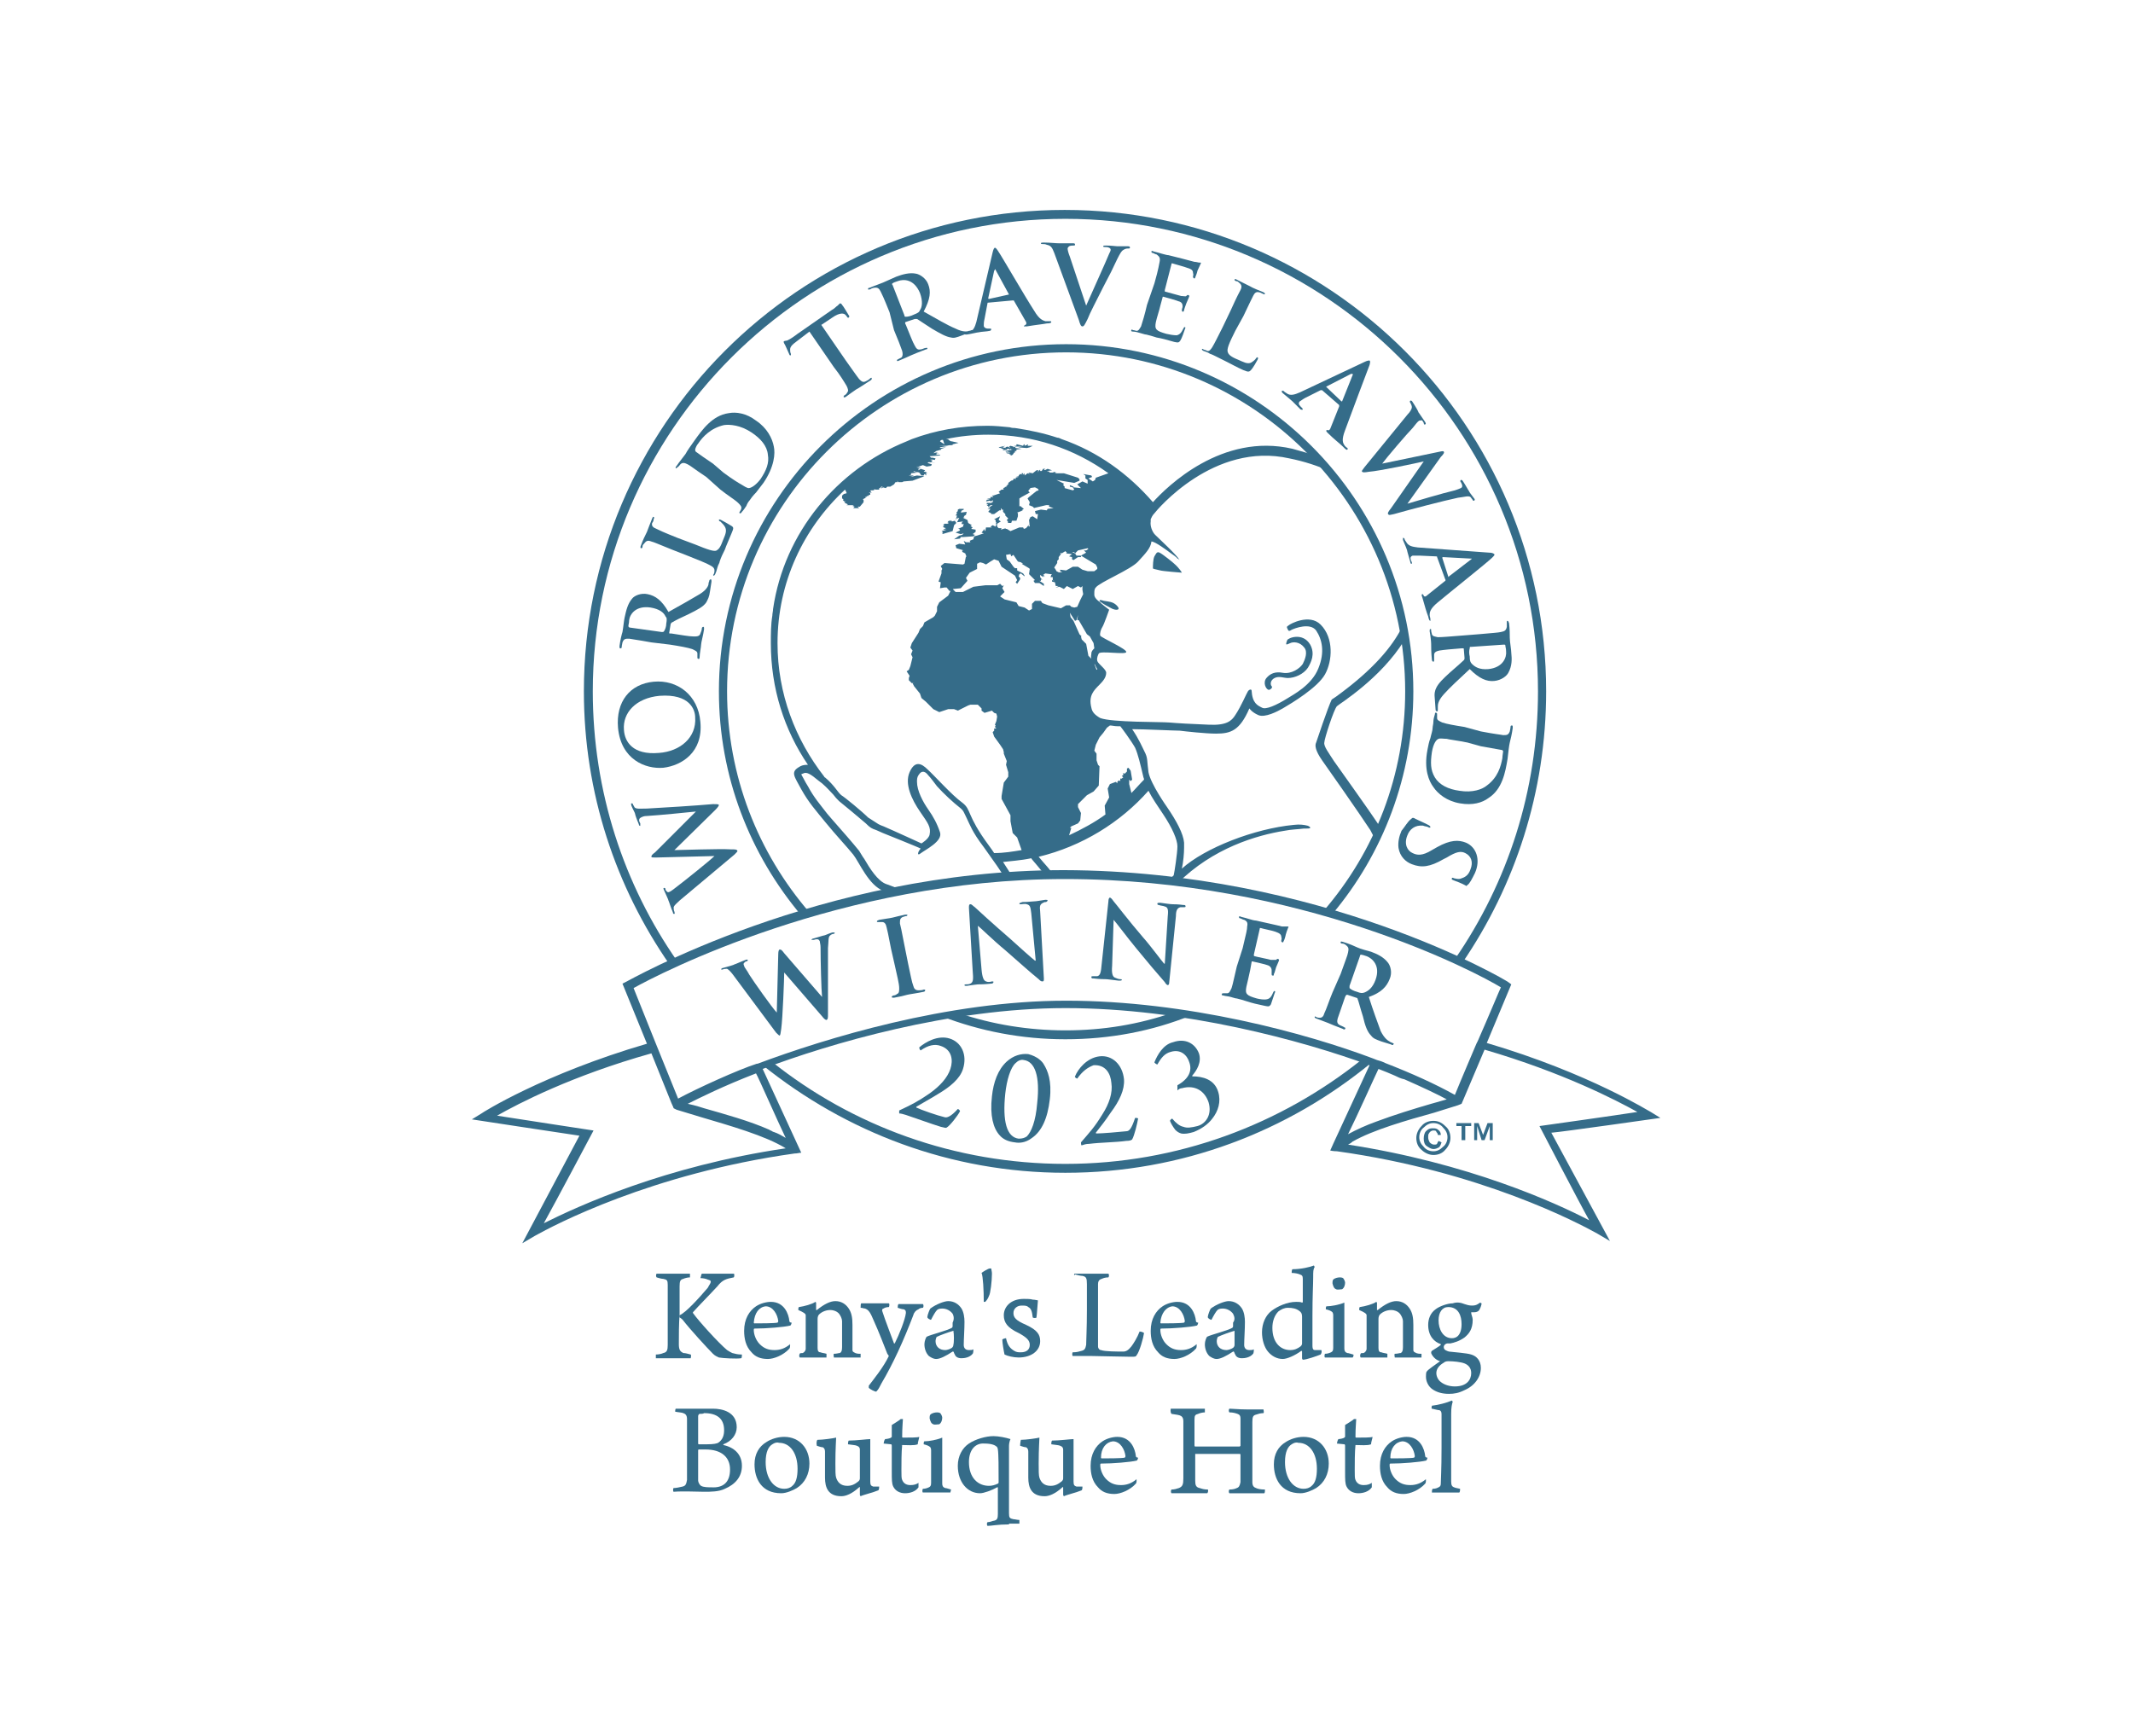 <?xml version="1.0" encoding="utf-8"?>
<!-- Generator: Adobe Illustrator 27.3.1, SVG Export Plug-In . SVG Version: 6.00 Build 0)  -->
<svg version="1.1" id="Layer_1" xmlns="http://www.w3.org/2000/svg" xmlns:xlink="http://www.w3.org/1999/xlink" x="0px" y="0px"
	 viewBox="0 0 287.5 234" style="enable-background:new 0 0 287.5 234;" xml:space="preserve">
<style type="text/css">
	.st0{fill:#356C89;}
</style>
<g>
	<path class="st0" d="M98.8,131.4c-0.3-0.4-0.6-0.7-0.8-0.8c-0.2,0-0.4,0-0.6,0.1c-0.1,0-0.2,0-0.2,0c0-0.1,0.1-0.2,0.2-0.2
		c0.7-0.2,1.5-0.4,1.6-0.5c0.1,0,0.7-0.3,1.5-0.6c0.2-0.1,0.3,0,0.3,0c0,0.1-0.1,0.2-0.2,0.2s-0.2,0.1-0.3,0.2
		c-0.1,0.1-0.1,0.2,0,0.4c0,0.2,0.4,0.6,0.7,1.2c0.5,0.8,3.1,4.5,3.7,5.1h0l0.2-7.9c0-0.4,0.1-0.6,0.2-0.6c0.2,0,0.3,0.1,0.6,0.5
		l5.1,5.9h0c-0.1-1-0.2-4.9-0.2-6.7c0-0.4-0.1-0.6-0.1-0.8c-0.1-0.2-0.2-0.4-0.8-0.2c-0.1,0-0.2,0-0.3,0s0.1-0.2,0.3-0.2
		c0.7-0.2,1.3-0.4,1.4-0.4c0.1,0,0.7-0.3,1.1-0.4c0.2,0,0.2,0,0.3,0c0,0.1,0,0.2-0.2,0.2c-0.1,0-0.3,0.1-0.4,0.2
		c-0.3,0.2-0.2,0.8-0.3,1.7c0,1.9,0,6.7,0,8.9c0,0.5,0,0.7-0.2,0.8c-0.1,0-0.3-0.1-0.6-0.5l-5.1-5.9h0c0,0.8-0.2,6.1-0.4,7.6
		c-0.1,0.6-0.1,0.8-0.2,0.9c-0.1,0-0.2-0.1-0.5-0.4L98.8,131.4z"/>
	<path class="st0" d="M120.1,127.9c-0.4-2.1-0.5-2.5-0.6-2.9c-0.1-0.5-0.3-0.7-0.6-0.7c-0.2,0-0.4,0-0.5,0c-0.2,0-0.2,0-0.2-0.1
		s0.1-0.1,0.3-0.2c0.5-0.1,1.4-0.2,1.8-0.3c0.4-0.1,1.2-0.3,1.7-0.4c0.2,0,0.3,0,0.3,0c0,0.1,0,0.2-0.2,0.2c-0.2,0-0.2,0.1-0.4,0.1
		c-0.4,0.2-0.4,0.4-0.4,0.9c0.1,0.4,0.2,0.8,0.6,2.9l0.5,2.5c0.3,1.4,0.5,2.5,0.7,3c0.1,0.4,0.3,0.6,0.7,0.6c0.2,0,0.5,0,0.7-0.1
		c0.2,0,0.2,0,0.2,0.1c0,0.1-0.1,0.2-0.2,0.2c-0.9,0.2-1.8,0.3-2.2,0.4c-0.3,0.1-1.2,0.3-1.8,0.4c-0.2,0-0.3,0-0.3-0.1
		c0-0.1,0-0.1,0.2-0.2c0.2,0,0.4-0.1,0.5-0.2c0.3-0.1,0.3-0.4,0.3-0.8c0-0.6-0.3-1.7-0.6-3.1L120.1,127.9z"/>
	<path class="st0" d="M132.3,130.7c0.1,1.1,0.3,1.5,0.6,1.6c0.2,0.1,0.5,0.1,0.8,0c0.2,0,0.2,0,0.2,0.1c0,0.1-0.1,0.2-0.3,0.2
		c-0.9,0.1-1.5,0.1-1.8,0.1c-0.1,0-0.8,0.1-1.5,0.2c-0.2,0-0.3,0-0.3-0.1c0-0.1,0.1-0.1,0.2-0.1c0.2,0,0.4,0,0.6-0.1
		c0.4-0.2,0.4-0.6,0.3-1.8l-0.5-8.4c0-0.3,0-0.5,0.2-0.5s0.3,0.2,0.6,0.4c0.2,0.2,2.5,2.3,4.7,4.2c1,0.9,3.1,2.8,3.4,3h0.1l-0.6-6.4
		c-0.1-0.9-0.2-1.1-0.6-1.2c-0.2-0.1-0.6,0-0.8,0c-0.2,0-0.2,0-0.2-0.1c0-0.1,0.2-0.1,0.4-0.2c0.8,0,1.4-0.1,1.7-0.1
		c0.2,0,0.7-0.1,1.4-0.2c0.2,0,0.3,0,0.3,0.1c0,0.1-0.1,0.1-0.2,0.2c-0.2,0-0.2,0-0.4,0.1c-0.4,0.2-0.5,0.4-0.4,1.2l0.5,9
		c0,0.3,0,0.4-0.2,0.4c-0.2,0-0.3-0.1-0.5-0.3c-1-0.8-2.9-2.5-4.5-3.9c-1.7-1.4-3.4-3.1-3.7-3.3h0L132.3,130.7z"/>
	<path class="st0" d="M149.9,130.2c-0.1,1.1,0.1,1.5,0.4,1.6c0.2,0.1,0.5,0.2,0.7,0.2c0.2,0,0.2,0,0.2,0.1c0,0.1-0.2,0.1-0.4,0.1
		c-0.9-0.1-1.5-0.2-1.8-0.2c-0.1,0-0.8,0-1.6-0.1c-0.2,0-0.3,0-0.3-0.2c0-0.1,0.1-0.1,0.2-0.1c0.2,0,0.4,0,0.6,0
		c0.4-0.1,0.5-0.5,0.6-1.7l0.9-8.4c0-0.3,0.1-0.5,0.2-0.5s0.3,0.2,0.5,0.5c0.2,0.2,2.1,2.7,4,4.9c0.9,1,2.6,3.3,2.8,3.5h0.1l0.4-6.4
		c0.1-0.9,0-1.2-0.4-1.3c-0.2-0.1-0.6-0.1-0.8-0.2c-0.2,0-0.2-0.1-0.2-0.2c0-0.1,0.2-0.1,0.4-0.1c0.7,0.1,1.4,0.2,1.7,0.2
		c0.2,0,0.7,0,1.4,0.1c0.2,0,0.3,0,0.3,0.2c0,0.1-0.1,0.1-0.3,0.1c-0.2,0-0.2,0-0.4,0c-0.4,0.1-0.6,0.4-0.6,1.2l-0.9,8.9
		c0,0.3-0.1,0.4-0.2,0.4s-0.3-0.2-0.4-0.4c-0.8-0.9-2.5-2.9-3.8-4.5c-1.4-1.7-2.8-3.6-3.1-3.9h0L149.9,130.2z"/>
	<path class="st0" d="M167.5,127.8c0.5-2.1,0.6-2.5,0.6-2.9c0.1-0.5,0-0.7-0.4-0.9c-0.1,0-0.3-0.1-0.5-0.2c-0.2,0-0.2-0.1-0.2-0.2
		c0-0.1,0.1-0.1,0.3,0c0.4,0.1,0.8,0.2,1.1,0.3s0.7,0.2,0.9,0.2c0.4,0.1,3.2,0.7,3.5,0.8c0.3,0,0.5,0,0.6,0s0.2,0,0.2,0
		c0.1,0,0.1,0.1,0,0.2c0,0.1-0.1,0.2-0.3,0.9c0,0.1-0.2,0.8-0.3,0.9c0,0.1-0.1,0.2-0.2,0.1c-0.1,0-0.1-0.1-0.1-0.2
		c0-0.1,0.1-0.3,0-0.5c0-0.3-0.2-0.5-0.8-0.7c-0.2-0.1-1.7-0.4-2-0.5c-0.1,0-0.1,0-0.1,0.1l-0.8,3.5c0,0.1,0,0.2,0.1,0.2
		c0.3,0.1,1.9,0.4,2.2,0.5c0.4,0,0.6,0,0.7,0c0.1-0.1,0.2-0.2,0.3-0.1c0,0,0.1,0,0.1,0.1c0,0.1-0.1,0.3-0.4,1
		c-0.1,0.3-0.2,0.8-0.3,0.9c0,0.1,0,0.3-0.2,0.2c-0.1,0-0.1-0.1-0.1-0.2c0-0.2,0-0.3,0-0.5c0-0.3-0.2-0.6-0.6-0.7
		c-0.2-0.1-1.6-0.4-2-0.5c-0.1,0-0.1,0-0.1,0.1l-0.2,1.1c-0.1,0.5-0.4,1.8-0.5,2.2c-0.2,1,0,1.2,1.4,1.6c0.4,0.1,1,0.2,1.4,0.1
		c0.4-0.1,0.6-0.4,0.8-0.9c0.1-0.2,0.1-0.2,0.2-0.2c0.1,0,0.1,0.1,0,0.3c-0.1,0.3-0.4,1.2-0.5,1.5c-0.2,0.3-0.3,0.3-0.8,0.2
		c-1-0.2-1.8-0.4-2.4-0.6c-0.6-0.2-1-0.3-1.4-0.4c-0.2,0-0.4-0.1-0.8-0.2c-0.3-0.1-0.7-0.1-1-0.2c-0.2,0-0.3-0.1-0.2-0.2
		c0-0.1,0.1-0.1,0.2-0.1c0.2,0,0.4,0,0.5,0c0.3,0,0.4-0.3,0.6-0.7c0.2-0.6,0.4-1.7,0.7-2.9L167.5,127.8z"/>
	<path class="st0" d="M180.7,131.3c0.7-2,0.9-2.4,1-2.9c0.1-0.5,0.1-0.7-0.3-1c-0.1-0.1-0.3-0.2-0.5-0.2c-0.2,0-0.2-0.1-0.2-0.2
		c0-0.1,0.1-0.1,0.4,0c0.7,0.2,1.6,0.6,1.8,0.7c0.4,0.2,1.5,0.5,1.9,0.6c0.8,0.3,1.7,0.7,2.3,1.5c0.3,0.4,0.6,1.3,0.2,2.2
		c-0.4,1-1.1,1.8-2.8,2.4c0.6,1.9,1.2,3.5,1.6,4.6c0.5,1,1,1.3,1.2,1.4c0.1,0.1,0.2,0.1,0.4,0.2s0.2,0.1,0.1,0.2
		c0,0.1-0.2,0.1-0.3,0l-1.3-0.4c-0.8-0.3-1.1-0.4-1.4-0.8c-0.5-0.5-0.8-1.3-1.1-2.6c-0.3-0.9-0.6-2.1-0.7-2.3c0-0.1-0.1-0.2-0.2-0.2
		l-1.2-0.4c-0.1,0-0.1,0-0.2,0.1l-0.1,0.2c-0.4,1.2-0.8,2.3-1,2.9c-0.1,0.4-0.1,0.7,0.3,0.9c0.2,0.1,0.5,0.2,0.6,0.3
		c0.1,0,0.2,0.1,0.1,0.2c0,0.1-0.2,0.1-0.3,0c-0.8-0.3-1.8-0.7-2-0.8c-0.2-0.1-1.1-0.4-1.6-0.6c-0.2-0.1-0.2-0.1-0.2-0.2
		c0-0.1,0.1-0.1,0.2,0c0.2,0.1,0.4,0.1,0.5,0.1c0.3,0,0.5-0.2,0.6-0.6c0.3-0.6,0.6-1.6,1.1-2.8L180.7,131.3z M181.9,132.9
		c0,0.2,0,0.2,0,0.3c0.2,0.2,0.6,0.4,1,0.5c0.5,0.2,0.7,0.2,1,0.1c0.5-0.2,1.1-0.6,1.5-1.7c0.7-1.9-0.4-2.9-1.2-3.2
		c-0.3-0.1-0.6-0.2-0.7-0.2c-0.1,0-0.2,0-0.2,0.2L181.9,132.9z"/>
	<polygon class="st0" points="128.8,70.1 129.1,69.7 129,69.9 129.3,69.8 129,70.4 129.8,70.3 129.6,70.5 129.7,70.7 129.9,70.6 
		129.8,71 129.1,71.3 129.3,71.3 129.4,71.5 128.8,71.8 129.5,72 129.9,71.9 129.7,72.1 129.3,72.2 128.6,72.7 129.4,72.6 
		129.5,72.4 129.8,72.4 131.2,72.3 131.4,72.1 131.1,72 131.5,71.7 131.5,71.4 130.9,71.3 131.1,71.1 130.8,70.9 131,70.8 
		130.5,70.5 130.4,70.1 129.8,69.8 130,69.7 129.9,69.6 130.2,69.4 130.3,69 129.5,69.1 129.6,68.9 129.5,68.9 129.9,68.7 
		129.9,68.6 129.3,68.6 129.1,68.7 129.1,68.9 128.9,69.1 129,69.2 128.8,69.5 129,69.5 	"/>
	<polygon class="st0" points="127.1,71.8 127,72 128.4,71.6 128.6,70.8 128.9,70.5 128.7,70.2 128.3,70.3 128.2,70.1 128.2,70.3 
		128.2,70.2 127.9,70.2 127.7,70.4 127.9,70.5 127.7,70.6 127.3,70.6 127.1,70.8 127.3,70.8 127.1,71 127.2,71.1 127.5,71.2 
		127.1,71.4 127.6,71.4 126.9,71.6 127.1,71.7 126.9,71.8 	"/>
	<polygon class="st0" points="137.9,60.1 137.1,59.9 137,59.9 137.2,60 137,59.9 137,60.1 136.5,60.1 136.9,60.1 136.7,60.1 
		136.9,60.2 137.8,60.2 137.2,60.3 138.4,60.4 138.8,60.3 139.2,60.1 138.5,60.1 138.6,59.9 138.1,60.1 138.1,59.9 138,59.9 	"/>
	<polygon class="st0" points="135,60.3 134.9,60.4 135.1,60.5 134.8,60.4 135.4,60.6 135.1,60.6 135.3,60.7 135.8,60.6 135.7,60.6 
		135.8,60.5 136,60.5 136,60.6 136.3,60.5 136.3,60.6 136.5,60.6 135.5,60.8 135.6,60.9 136.4,60.8 135.8,60.9 136.2,61 135.6,61 
		135.7,61.1 136.3,61.2 136,61.2 136.3,61.4 136.5,61.3 136.7,61 136.6,61 136.8,61 136.8,60.8 137,60.8 137,60.6 137.7,60.5 
		136.9,60.4 136.8,60.2 136.6,60.3 136.6,60.2 136.2,60.1 136,60.2 136.2,60.4 135.8,60.2 135.5,60.3 135.6,60.4 135.1,60.3 
		135.5,60.1 134.6,60.3 134.8,60.4 	"/>
	<path class="st0" d="M170.7,91.4c-0.5,0.6-0.1,1.5,0.3,1.6c0.2,0,0.6-0.3,0.4-0.5c-0.2-0.2-0.2-0.8,0.4-1.1c0.6-0.3,1.2,0,1.8,0
		c0.9,0,2.1-0.5,2.7-1.4c0.4-0.7,1-1.8,0.3-3.1c-1-1.7-3-0.9-3.1-0.6c-0.3,0.8-0.1,0.6,0.4,0.4c0.4-0.2,1.3-0.2,1.9,0.6
		c0.5,0.6,0.1,1.6-0.2,2.2c-0.4,0.6-1.5,1.4-2.7,1.2C171.9,90.5,171.2,90.8,170.7,91.4"/>
	<path class="st0" d="M156.4,76.9c0.3,0.1,2.9,0.3,2.9,0.3c-0.1-0.2-0.4-0.6-0.8-1c-0.4-0.4-1.8-1.5-2.2-1.7
		c-0.4-0.2-0.5,0.2-0.7,0.5c-0.2,0.4-0.2,1.3-0.2,1.6C155.4,76.7,155.6,76.7,156.4,76.9"/>
	<path class="st0" d="M148.8,81c-0.6-0.2-0.6-0.1-0.6,0c0,0.1,0.8,0.6,1.4,0.9c0.5,0.3,0.8,0.3,0.9,0.3c0.2,0,0.5-0.1,0-0.6
		C150,81.1,149.4,81.1,148.8,81"/>
	<path class="st0" d="M180.2,95.2c0.3-0.3,5.9-3.7,9.1-8.9c-0.1-0.6-0.2-1.2-0.3-1.8c-1.3,2.6-3.8,5.7-8.9,9.4l-0.6,0.4
		c-0.5,1-2.1,5.8-2.1,5.8c-0.2,0.4-0.1,1.1,0.8,2.4c0.3,0.4,5.2,7.4,6.5,9.4c0.2,0.4,0.4,0.8,0.7,1.2c0.2-0.5,0.4-1,0.7-1.5
		c-0.2-0.2-0.3-0.4-0.4-0.6c-0.7-1.1-5.9-8.4-5.9-8.4c-0.7-1.1-1.4-2-1.3-2.5C178.5,99.6,179.8,95.6,180.2,95.2"/>
	<path class="st0" d="M91.6,121.4c-0.4,0.4-0.7,0.6-0.8,0.9c0,0.2,0,0.4,0.1,0.6c0,0.1,0.1,0.2,0,0.3c-0.1,0-0.2,0-0.2-0.2
		c-0.3-0.7-0.5-1.4-0.6-1.6c0-0.1-0.3-0.7-0.6-1.4c-0.1-0.2-0.1-0.3,0-0.3c0.1,0,0.2,0,0.2,0.2c0,0.1,0.1,0.2,0.2,0.3
		c0.1,0.1,0.2,0.1,0.4,0c0.2-0.1,0.6-0.4,1.1-0.8c0.8-0.6,4.3-3.4,4.9-4v0l-7.9,0.2c-0.4,0-0.6,0-0.6-0.1c0-0.2,0.1-0.3,0.5-0.6
		l5.5-5.5v0c-1,0.1-4.9,0.5-6.6,0.6c-0.4,0-0.6,0.1-0.8,0.2c-0.2,0.1-0.4,0.3-0.1,0.8c0,0.1,0,0.2,0,0.3s-0.2,0-0.2-0.2
		c-0.3-0.7-0.5-1.3-0.5-1.4c0-0.1-0.3-0.6-0.5-1.1c0-0.2-0.1-0.2,0-0.3c0.1,0,0.2,0,0.2,0.1c0,0.1,0.2,0.3,0.2,0.4
		c0.2,0.3,0.8,0.2,1.7,0.2c1.9-0.1,6.7-0.4,8.9-0.6c0.5,0,0.7,0,0.8,0.1c0,0.1-0.1,0.3-0.5,0.7l-5.5,5.4v0c0.8,0,6.1-0.2,7.6-0.1
		c0.6,0,0.8,0,0.9,0.2c0,0.1-0.1,0.2-0.4,0.5L91.6,121.4z"/>
	<path class="st0" d="M89.4,103.5c-2.4,0.2-5.7-1.1-6.1-5.4c-0.3-3.5,1.6-5.9,4.8-6.2c3.2-0.3,6,1.8,6.3,5.4
		C94.8,101.4,91.9,103.2,89.4,103.5 M88.9,93.8c-3.2,0.3-5,2.3-4.8,4.6c0.1,1.6,1.2,3.4,4.7,3.1c2.9-0.2,5.1-2.1,4.9-4.8
		C93.7,95.7,93,93.5,88.9,93.8"/>
	<path class="st0" d="M87.8,86.6c-2.2-0.4-2.5-0.4-3-0.5c-0.5,0-0.7,0-0.9,0.5c0,0.1-0.1,0.4-0.1,0.6c0,0.2-0.1,0.2-0.2,0.2
		c-0.1,0-0.1-0.1-0.1-0.3c0.1-0.8,0.3-1.6,0.4-1.9c0.1-0.5,0.2-1.6,0.3-2c0.2-0.9,0.4-1.8,1-2.5c0.3-0.4,1.2-0.8,2.1-0.6
		c1,0.2,1.9,0.8,2.8,2.4c1.8-1,3.2-1.8,4.2-2.4c1-0.6,1.2-1.2,1.2-1.4c0-0.2,0.1-0.3,0.1-0.4c0-0.1,0.1-0.2,0.2-0.2
		c0.1,0,0.1,0.1,0.1,0.3l-0.2,1.3c-0.1,0.8-0.3,1.1-0.5,1.5c-0.4,0.6-1.2,1-2.4,1.6c-0.9,0.4-1.9,0.9-2.2,1.1
		c-0.1,0-0.1,0.1-0.2,0.2l-0.2,1.2c0,0.1,0,0.1,0.1,0.1l0.2,0c1.3,0.2,2.4,0.4,3,0.4c0.4,0,0.8,0,0.9-0.4c0.1-0.2,0.2-0.5,0.2-0.7
		c0-0.1,0.1-0.2,0.2-0.2c0.1,0,0.1,0.1,0.1,0.3c-0.1,0.8-0.4,1.8-0.4,2.1c0,0.3-0.2,1.2-0.2,1.7c0,0.2-0.1,0.3-0.2,0.2
		c-0.1,0-0.1-0.1-0.1-0.2c0-0.2,0-0.4,0-0.5c0-0.3-0.3-0.4-0.7-0.6c-0.6-0.2-1.7-0.4-3-0.6L87.8,86.6z M89.2,85.2
		c0.2,0,0.2,0,0.3-0.1c0.2-0.3,0.3-0.7,0.3-1c0.1-0.6,0.1-0.8-0.1-1c-0.2-0.5-0.8-1-2-1.2c-2-0.3-2.8,0.9-2.9,1.7
		c0,0.4-0.1,0.6-0.1,0.8c0,0.1,0.1,0.2,0.2,0.2L89.2,85.2z"/>
	<path class="st0" d="M93.7,73.4c1.7,0.7,2.6,1,2.9,0.8c0.3-0.2,0.5-0.4,0.9-1.5c0.3-0.7,0.5-1.2,0.2-1.7c-0.1-0.2-0.4-0.5-0.6-0.7
		c-0.1,0-0.2-0.1-0.2-0.2c0-0.1,0.1-0.1,0.3,0c0.2,0.1,1.1,0.6,1.4,0.8c0.3,0.2,0.3,0.3,0,1c-0.4,1-0.7,1.6-0.9,2.2
		c-0.3,0.6-0.5,1-0.7,1.6c0,0.2-0.2,0.4-0.3,0.8s-0.2,0.7-0.3,0.9c-0.1,0.2-0.2,0.2-0.2,0.2c-0.1,0-0.1-0.1,0-0.2
		c0.1-0.2,0.1-0.4,0.1-0.5c0-0.3-0.2-0.5-0.6-0.7c-0.5-0.3-1.6-0.7-2.8-1.2l-2.3-0.9c-2-0.8-2.4-1-2.8-1.1c-0.5-0.2-0.7-0.1-1,0.3
		c-0.1,0.1-0.2,0.2-0.2,0.4c0,0.2-0.1,0.2-0.2,0.2c-0.1,0-0.1-0.2,0-0.4c0.2-0.6,0.6-1.4,0.8-1.8c0.1-0.3,0.5-1.3,0.7-1.8
		c0.1-0.2,0.1-0.3,0.2-0.2c0.1,0,0.1,0.1,0,0.3c0,0.2-0.1,0.4-0.2,0.5c-0.1,0.4,0.1,0.6,0.6,0.8c0.4,0.2,0.8,0.4,2.8,1.2L93.7,73.4z
		"/>
	<path class="st0" d="M95.2,64.3c-1.8-1.2-2.1-1.5-2.5-1.7c-0.4-0.2-0.7-0.3-1,0c-0.1,0.1-0.2,0.3-0.4,0.4c-0.1,0.1-0.2,0.2-0.2,0.1
		c-0.1,0,0-0.2,0.1-0.3c0.4-0.6,1-1.3,1.2-1.6c0.2-0.4,0.7-1.1,1.2-1.8c1-1.4,2.4-3.4,4.6-3.7c1-0.2,2.4,0,3.7,1
		c1.5,1,2.2,2.4,2.4,3.5c0.2,0.9,0.1,2.7-1.4,4.9c-0.3,0.4-0.7,0.9-1,1.3c-0.4,0.4-0.7,0.8-0.9,1.1c-0.1,0.1-0.3,0.4-0.4,0.7
		c-0.2,0.3-0.4,0.6-0.6,0.8c-0.1,0.2-0.2,0.2-0.3,0.2c0,0-0.1-0.1,0-0.2c0.1-0.2,0.2-0.3,0.2-0.4c0.1-0.3-0.1-0.5-0.4-0.8
		c-0.4-0.4-1.4-1-2.4-1.8L95.2,64.3z M97.5,63.7c1.2,0.9,2.2,1.5,2.4,1.6c0.3,0.2,0.8,0.5,1,0.5c0.3,0,0.9-0.3,1.6-1.2
		c0.8-1.2,1.2-2.2,1-3.3c-0.1-1.2-1-2.2-2.2-3c-1.5-1-2.9-1.1-3.7-1c-1.8,0.4-2.9,1.6-3.5,2.5c-0.2,0.2-0.4,0.7-0.4,0.8
		c0,0.1,0,0.2,0.1,0.3c0.4,0.3,1.4,1,2.3,1.6L97.5,63.7z"/>
	<path class="st0" d="M109.1,44.7l-1.7,1.3c-0.7,0.5-0.9,0.8-0.9,1.1c0,0.2,0,0.4,0.1,0.6c0,0.1,0,0.2,0,0.2c-0.1,0-0.2,0-0.2-0.1
		c-0.1-0.2-0.6-1.4-0.7-1.5c-0.1-0.2-0.1-0.3,0-0.3c0.1-0.1,0.3,0,0.6-0.2c0.4-0.2,0.8-0.5,1.2-0.8l4.6-3.2c0.4-0.2,0.6-0.5,0.8-0.6
		c0.2-0.2,0.2-0.2,0.3-0.3c0.1,0,0.2,0,0.3,0.2c0.2,0.2,0.7,1.1,0.9,1.4c0.1,0.1,0.1,0.2,0,0.3c-0.1,0.1-0.2,0-0.3-0.2l-0.1-0.1
		c-0.2-0.3-0.8-0.4-1.8,0.3l-1.5,1l3.3,4.8c0.8,1.1,1.4,2,1.8,2.5c0.3,0.3,0.5,0.5,0.9,0.3c0.2-0.1,0.4-0.2,0.6-0.4
		c0.1-0.1,0.2-0.1,0.2,0c0,0.1,0,0.2-0.2,0.3c-0.8,0.5-1.5,1-1.9,1.2c-0.3,0.2-1,0.7-1.4,1c-0.2,0.1-0.2,0.1-0.3,0
		c0,0,0-0.1,0.1-0.2c0.2-0.1,0.3-0.2,0.4-0.4c0.2-0.2,0.1-0.5-0.1-0.9c-0.3-0.5-0.9-1.5-1.7-2.5L109.1,44.7z"/>
	<path class="st0" d="M119.9,42.1c-0.8-2-1-2.4-1.2-2.8c-0.2-0.4-0.4-0.6-0.9-0.5c-0.1,0-0.4,0.1-0.5,0.2c-0.2,0-0.2,0.1-0.3,0
		c0-0.1,0-0.2,0.2-0.2c0.7-0.3,1.6-0.6,1.8-0.7c0.4-0.2,1.4-0.6,1.8-0.8c0.8-0.3,1.8-0.6,2.7-0.4c0.5,0.1,1.3,0.6,1.6,1.4
		c0.4,1,0.3,2-0.6,3.7c1.8,1,3.1,1.8,4.3,2.3c1,0.5,1.6,0.4,1.8,0.3c0.2,0,0.3-0.1,0.4-0.1c0.1,0,0.2,0,0.2,0c0,0.1,0,0.2-0.2,0.2
		l-1.3,0.5c-0.8,0.3-1.1,0.4-1.5,0.3c-0.7-0.1-1.4-0.5-2.6-1.2c-0.8-0.5-1.8-1.2-2-1.3c-0.1,0-0.2,0-0.3,0l-1.2,0.4
		c-0.1,0-0.1,0.1-0.1,0.2l0.1,0.2c0.5,1.2,0.9,2.3,1.2,2.8c0.2,0.4,0.4,0.6,0.8,0.5c0.2,0,0.5-0.2,0.7-0.2c0.1,0,0.2,0,0.2,0
		c0,0.1,0,0.2-0.2,0.2c-0.8,0.3-1.8,0.7-2,0.8c-0.2,0.1-1.1,0.5-1.6,0.7c-0.2,0.1-0.3,0.1-0.3,0c0-0.1,0-0.1,0.2-0.2
		c0.2-0.1,0.4-0.2,0.4-0.2c0.2-0.2,0.2-0.5,0.1-0.9c-0.2-0.6-0.6-1.6-1.1-2.8L119.9,42.1z M121.9,42.5c0,0.2,0.1,0.2,0.2,0.2
		c0.3,0,0.7-0.1,1.1-0.3c0.5-0.2,0.7-0.3,0.8-0.6c0.3-0.4,0.4-1.2,0-2.3c-0.8-1.9-2.2-1.9-3-1.6c-0.3,0.1-0.6,0.2-0.7,0.3
		c-0.1,0.1-0.1,0.1,0,0.2L121.9,42.5z"/>
	<path class="st0" d="M133.2,40.8c-0.1,0-0.1,0-0.1,0.1l-0.4,2.1c-0.1,0.4-0.1,0.7-0.1,0.9c0,0.2,0.2,0.4,0.6,0.4l0.2,0
		c0.2,0,0.2,0,0.2,0.1c0,0.1-0.1,0.2-0.2,0.2c-0.4,0.1-1.1,0.1-1.5,0.2c-0.2,0-0.9,0.2-1.6,0.3c-0.2,0-0.3,0-0.3-0.1
		c0-0.1,0-0.1,0.2-0.1c0.1,0,0.3-0.1,0.4-0.1c0.6-0.2,0.8-0.7,1-1.4l2.2-9.4c0.1-0.4,0.2-0.6,0.3-0.6c0.1,0,0.2,0.1,0.4,0.4
		c0.5,0.7,3.6,6.1,4.9,8.1c0.7,1.2,1.2,1.3,1.5,1.4c0.2,0,0.4,0,0.6,0c0.1,0,0.2,0,0.2,0.1c0,0.1-0.1,0.2-0.6,0.2
		c-0.5,0.1-1.5,0.2-2.7,0.4c-0.2,0-0.4,0-0.4,0s0-0.1,0.2-0.2c0.1,0,0.2-0.2,0.1-0.4l-1.6-2.8c0-0.1-0.1-0.1-0.2-0.1L133.2,40.8z
		 M136,39.7C136,39.7,136,39.7,136,39.7l-1.8-3.3c0,0,0-0.1-0.1-0.1c0,0,0,0.1-0.1,0.2l-0.8,3.7c0,0,0,0.1,0.1,0.1L136,39.7z"/>
	<path class="st0" d="M142.1,34.1c-0.3-0.8-0.5-1-1-1.1c-0.2-0.1-0.4-0.1-0.6-0.1c-0.1,0-0.2,0-0.2-0.1c0-0.1,0.2-0.1,0.4-0.1
		c0.8,0,1.6,0.1,2.1,0.1c0.4,0,1,0,1.8,0c0.2,0,0.3,0,0.3,0.2c0,0.1-0.1,0.1-0.2,0.1c-0.2,0-0.4,0-0.6,0.1c-0.1,0.1-0.2,0.2-0.2,0.3
		c0,0.2,0.1,0.6,0.3,1.1l2.2,6.6h0c0.7-1.6,2.7-6,3.1-7c0.1-0.2,0.2-0.4,0.2-0.5c0-0.1,0-0.2-0.2-0.3c-0.2-0.1-0.4-0.1-0.6-0.1
		c-0.1,0-0.2,0-0.2-0.1c0-0.1,0.1-0.1,0.4-0.1c0.7,0,1.3,0.1,1.5,0.1c0.2,0,0.9,0,1.4,0c0.2,0,0.3,0,0.3,0.2c0,0.1-0.1,0.1-0.2,0.1
		c-0.2,0-0.4,0-0.7,0.2c-0.2,0.1-0.4,0.4-0.8,1.2c-0.6,1.3-1,2.1-1.9,3.8c-1,2-1.8,3.5-2.1,4.3c-0.4,0.8-0.5,1-0.7,1
		c-0.2,0-0.3-0.2-0.5-0.9L142.1,34.1z"/>
	<path class="st0" d="M155.6,38.2c0.6-2.1,0.6-2.5,0.7-2.9c0.1-0.5,0-0.7-0.4-1c-0.1,0-0.3-0.1-0.5-0.2c-0.2,0-0.2-0.1-0.2-0.2
		c0-0.1,0.1-0.1,0.3,0c0.4,0.1,0.8,0.2,1.1,0.3c0.4,0.1,0.7,0.2,0.9,0.2c0.4,0.1,3.2,0.8,3.5,0.9c0.3,0,0.5,0.1,0.6,0.1
		c0.1,0,0.2,0,0.2,0c0.1,0,0.1,0.1,0,0.2c0,0.1-0.1,0.2-0.4,0.9c0,0.1-0.2,0.7-0.3,0.9c0,0.1-0.1,0.2-0.2,0.1s-0.1-0.1-0.1-0.2
		c0-0.1,0.1-0.3,0-0.5c0-0.3-0.1-0.5-0.8-0.7c-0.2-0.1-1.7-0.5-2-0.6c-0.1,0-0.1,0-0.1,0.1l-0.9,3.5c0,0.1,0,0.2,0,0.2
		c0.3,0.1,1.9,0.5,2.2,0.6c0.3,0,0.6,0.1,0.7,0c0.1-0.1,0.2-0.2,0.3-0.1c0,0,0.1,0,0.1,0.1c0,0.1-0.1,0.3-0.4,1
		c-0.1,0.3-0.3,0.8-0.3,0.9c0,0.1-0.1,0.3-0.2,0.2c-0.1,0-0.1-0.1-0.1-0.2c0-0.2,0.1-0.3,0.1-0.5c0-0.3-0.1-0.6-0.6-0.7
		c-0.2-0.1-1.6-0.5-2-0.6c-0.1,0-0.1,0-0.1,0.1l-0.3,1.1c-0.1,0.5-0.5,1.7-0.6,2.2c-0.2,1,0,1.2,1.4,1.6c0.4,0.1,1,0.2,1.4,0.2
		c0.4-0.1,0.6-0.3,0.9-0.9c0.1-0.2,0.1-0.2,0.2-0.2c0.1,0,0.1,0.1,0,0.3c-0.1,0.3-0.4,1.2-0.6,1.5c-0.2,0.3-0.3,0.3-0.8,0.2
		c-1-0.3-1.8-0.5-2.4-0.6c-0.6-0.2-1-0.3-1.4-0.4c-0.2,0-0.4-0.1-0.8-0.2c-0.3-0.1-0.7-0.2-1-0.2c-0.2,0-0.3-0.1-0.2-0.2
		c0-0.1,0.1-0.1,0.2,0c0.2,0,0.4,0.1,0.5,0.1c0.3,0,0.4-0.3,0.6-0.6c0.2-0.6,0.5-1.6,0.8-2.9L155.6,38.2z"/>
	<path class="st0" d="M166.5,44.6c-0.8,1.6-1.2,2.5-1,2.9c0.1,0.3,0.4,0.6,1.4,1c0.7,0.3,1.2,0.6,1.7,0.4c0.2-0.1,0.6-0.4,0.7-0.6
		c0.1-0.1,0.1-0.2,0.2-0.1c0.1,0,0.1,0.1,0,0.3s-0.6,1.1-0.9,1.4c-0.2,0.2-0.3,0.3-1,0c-0.9-0.4-1.6-0.8-2.2-1.1
		c-0.6-0.3-1-0.5-1.6-0.8c-0.2-0.1-0.4-0.2-0.7-0.3c-0.3-0.2-0.6-0.3-0.9-0.4c-0.2-0.1-0.2-0.2-0.2-0.2c0-0.1,0.1-0.1,0.2,0
		c0.2,0.1,0.4,0.1,0.5,0.2c0.3,0.1,0.5-0.2,0.7-0.5c0.3-0.5,0.8-1.5,1.4-2.7l1.1-2.3c0.9-2,1.1-2.3,1.3-2.7c0.2-0.4,0.2-0.7-0.2-1
		c-0.1-0.1-0.2-0.2-0.4-0.2c-0.2-0.1-0.2-0.1-0.2-0.2c0-0.1,0.2-0.1,0.3,0c0.6,0.3,1.4,0.7,1.8,0.9c0.3,0.2,1.3,0.6,1.8,0.8
		c0.2,0.1,0.2,0.2,0.2,0.2c0,0.1-0.1,0.1-0.3,0c-0.2-0.1-0.4-0.2-0.5-0.2c-0.4-0.1-0.6,0.1-0.8,0.5c-0.2,0.4-0.4,0.8-1.3,2.7
		L166.5,44.6z"/>
	<path class="st0" d="M178.2,52.6c0,0-0.1,0-0.2,0l-2,1c-0.4,0.2-0.6,0.4-0.8,0.5c-0.2,0.2-0.2,0.4,0.1,0.7l0.2,0.2
		c0.1,0.1,0.1,0.2,0.1,0.2c-0.1,0.1-0.2,0-0.3,0c-0.3-0.3-0.8-0.8-1.1-1.1c-0.1-0.1-0.7-0.6-1.3-1.1c-0.1-0.1-0.2-0.2-0.1-0.3
		c0-0.1,0.1,0,0.2,0c0.1,0.1,0.2,0.2,0.4,0.3c0.5,0.4,1.1,0.2,1.8-0.1l8.7-4.1c0.4-0.2,0.6-0.2,0.7-0.2c0.1,0.1,0.1,0.2,0,0.6
		c-0.3,0.8-2.5,6.6-3.3,8.8c-0.5,1.3-0.3,1.7-0.1,2c0.1,0.2,0.3,0.3,0.4,0.4c0.1,0.1,0.1,0.1,0,0.2c-0.1,0.1-0.2,0-0.6-0.4
		c-0.4-0.4-1.2-1-2-1.8c-0.2-0.2-0.3-0.3-0.2-0.4c0-0.1,0.1,0,0.2,0c0.1,0,0.2,0,0.3-0.2l1.2-3c0-0.1,0-0.1,0-0.2L178.2,52.6z
		 M180.8,54.1c0,0,0.1,0,0.1,0l1.4-3.5c0,0,0.1-0.1,0-0.2c0,0-0.1,0-0.2,0l-3.3,1.7c0,0-0.1,0.1,0,0.1L180.8,54.1z"/>
	<path class="st0" d="M189.7,55.9c0.4-0.4,0.6-0.8,0.6-1c0-0.2-0.1-0.4-0.2-0.6c-0.1-0.1-0.1-0.2,0-0.3c0.1,0,0.2,0,0.3,0.2
		c0.4,0.6,0.8,1.3,0.8,1.4c0.1,0.1,0.4,0.6,0.9,1.3c0.1,0.2,0.1,0.3,0,0.3c-0.1,0.1-0.2,0-0.2-0.2c-0.1-0.1-0.1-0.2-0.2-0.3
		c-0.1-0.1-0.2,0-0.4,0c-0.2,0.1-0.5,0.5-0.9,1c-0.7,0.7-3.6,4.1-4.1,4.8l0,0l7.7-1.6c0.4-0.1,0.6-0.1,0.6,0c0.1,0.1,0,0.3-0.4,0.7
		l-4.5,6.3l0,0c1-0.3,4.7-1.4,6.4-1.8c0.3-0.1,0.6-0.2,0.8-0.3c0.2-0.1,0.3-0.3,0-0.8c-0.1-0.1-0.1-0.2,0-0.3c0.1,0,0.2,0,0.3,0.2
		c0.4,0.6,0.7,1.2,0.8,1.3c0,0.1,0.4,0.6,0.7,1c0.1,0.1,0.1,0.2,0,0.3c-0.1,0-0.2,0-0.2-0.1c-0.1-0.1-0.2-0.3-0.3-0.4
		c-0.3-0.2-0.8,0-1.7,0.1c-1.9,0.4-6.5,1.6-8.6,2.2c-0.5,0.1-0.7,0.2-0.8,0c-0.1-0.1,0-0.3,0.4-0.8l4.4-6.3v0
		c-0.8,0.2-6,1.3-7.4,1.4c-0.6,0.1-0.8,0.1-0.9,0c-0.1-0.1,0-0.2,0.3-0.6L189.7,55.9z"/>
	<path class="st0" d="M193.7,75.1c0-0.1,0-0.1-0.2-0.1l-2.2-0.1c-0.4,0-0.7,0-0.9,0c-0.2,0.1-0.4,0.2-0.2,0.7l0.1,0.2
		c0,0.2,0,0.2,0,0.2c-0.1,0-0.2,0-0.2-0.2c-0.1-0.4-0.3-1-0.4-1.4c0-0.2-0.3-0.9-0.6-1.6c0-0.2,0-0.3,0-0.3s0.1,0,0.2,0.1
		c0,0.1,0.1,0.3,0.2,0.4c0.3,0.6,0.8,0.7,1.6,0.8l9.6,0.7c0.4,0,0.6,0.1,0.7,0.2s0,0.2-0.3,0.5c-0.6,0.6-5.5,4.5-7.3,6
		c-1.1,0.9-1.1,1.4-1.1,1.7c0,0.2,0.1,0.4,0.1,0.6c0,0.1,0,0.2,0,0.2c-0.1,0-0.2-0.1-0.3-0.6c-0.2-0.5-0.5-1.5-0.8-2.6
		c-0.1-0.2-0.1-0.4,0-0.4c0.1,0,0.1,0,0.2,0.2c0,0.1,0.2,0.2,0.4,0l2.5-2c0,0,0.1-0.1,0-0.2L193.7,75.1z M195.2,77.7
		c0,0.1,0.1,0.1,0.1,0l3-2.3c0,0,0.1-0.1,0.1-0.1s-0.1,0-0.2,0l-3.7-0.2c0,0-0.1,0-0.1,0.1L195.2,77.7z"/>
	<path class="st0" d="M199.3,85.5c2.2-0.2,2.5-0.2,3-0.3c0.5-0.1,0.7-0.2,0.8-0.7c0-0.1,0-0.4,0-0.6c0-0.2,0-0.2,0.1-0.2
		s0.1,0.1,0.2,0.3c0.1,0.8,0.1,1.6,0.1,2c0,0.5,0.2,1.6,0.2,2c0.1,0.9,0.1,1.8-0.4,2.7c-0.2,0.4-0.9,1-1.9,1.1c-1,0.1-2-0.3-3.3-1.6
		c-1.5,1.4-2.7,2.5-3.5,3.4c-0.8,0.9-0.8,1.4-0.8,1.7c0,0.2,0,0.3,0,0.4c0,0.1,0,0.2-0.1,0.2c-0.1,0-0.2-0.1-0.2-0.2l-0.1-1.4
		c-0.1-0.8,0-1.2,0.2-1.6c0.3-0.6,0.9-1.2,1.9-2.1c0.7-0.6,1.6-1.4,1.8-1.6c0.1-0.1,0.1-0.2,0.1-0.3l-0.1-1.2c0-0.1,0-0.1-0.1-0.1
		h-0.2c-1.3,0.1-2.4,0.2-3,0.3c-0.4,0.1-0.7,0.2-0.7,0.6c0,0.2,0,0.5,0,0.7c0,0.1,0,0.2-0.1,0.2c-0.1,0-0.2-0.1-0.2-0.3
		c-0.1-0.8-0.1-1.9-0.1-2.1c0-0.3-0.1-1.2-0.2-1.7c0-0.2,0-0.3,0.1-0.3c0.1,0,0.1,0,0.1,0.2c0,0.2,0.1,0.4,0.1,0.5
		c0.1,0.3,0.4,0.3,0.8,0.4c0.6,0,1.7-0.1,3-0.2L199.3,85.5z M198.3,87.2c-0.2,0-0.2,0-0.2,0.2c-0.1,0.3-0.1,0.7,0,1.1
		c0,0.6,0.1,0.8,0.3,1c0.4,0.4,1,0.8,2.2,0.7c2-0.2,2.5-1.6,2.4-2.4c0-0.4-0.1-0.6-0.1-0.8c0-0.1-0.1-0.1-0.2-0.1L198.3,87.2z"/>
	<path class="st0" d="M199.6,98.6c2.1,0.4,2.5,0.4,3,0.5c0.5,0,0.7,0,0.9-0.5c0-0.1,0.1-0.4,0.1-0.6c0-0.2,0.1-0.2,0.2-0.2
		c0.1,0,0.1,0.1,0.1,0.3c-0.1,0.8-0.3,1.6-0.4,2c-0.1,0.4-0.2,1.3-0.3,2.2c-0.3,1.8-0.7,4.1-2.6,5.3c-0.8,0.6-2.1,1-3.8,0.7
		c-1.8-0.3-3-1.3-3.6-2.2c-0.6-0.8-1.3-2.4-0.8-5c0.1-0.5,0.2-1.1,0.4-1.6c0.1-0.5,0.3-1,0.3-1.4c0-0.2,0.1-0.5,0.1-0.8
		c0-0.3,0.1-0.7,0.2-1c0-0.2,0.1-0.3,0.2-0.2c0.1,0,0.1,0.1,0.1,0.2c0,0.2,0,0.4,0,0.5c0,0.3,0.3,0.4,0.7,0.6c0.6,0.2,1.7,0.4,3,0.6
		L199.6,98.6z M197.8,100.1c-1.5-0.3-2.5-0.4-2.8-0.5c-0.4,0-0.9-0.1-1.1,0c-0.3,0.1-0.7,0.6-0.9,1.8c-0.2,1.4-0.2,2.4,0.4,3.4
		c0.6,1,1.8,1.6,3.3,1.8c1.8,0.3,3.1-0.2,3.7-0.7c1.5-1.1,1.9-2.6,2.1-3.7c0-0.3,0.1-0.8,0.1-0.9c0-0.1-0.1-0.2-0.2-0.2
		c-0.5-0.1-1.7-0.3-2.8-0.5L197.8,100.1z"/>
	<path class="st0" d="M190.2,110.4c0.2-0.2,0.3-0.2,0.6,0c0.7,0.3,1.5,0.7,1.7,0.8s0.3,0.2,0.3,0.3c0,0.1-0.2,0.1-0.3,0
		c-0.2-0.1-0.5-0.1-0.7-0.2c-1.1-0.1-1.8,0.5-2.1,1.3c-0.5,1.2,0,2.1,0.7,2.4c0.6,0.3,1.3,0.4,2.6-0.4l0.7-0.4c1.8-1,2.9-1,3.9-0.6
		c1.4,0.6,2,2.3,1.2,4.1c-0.4,0.8-0.7,1.4-1,1.6c-0.1,0.1-0.2,0.2-0.2,0.1c-0.2-0.1-0.5-0.3-1.6-0.7c-0.3-0.1-0.4-0.2-0.3-0.3
		c0-0.1,0.1-0.1,0.3,0c0.1,0,0.6,0.2,1,0c0.3-0.1,0.9-0.3,1.2-1.2c0.4-1,0.1-1.8-0.7-2.2c-0.6-0.3-1.2-0.2-2.5,0.6l-0.4,0.2
		c-1.9,1.1-3,1.2-4.3,0.7c-0.8-0.3-1.6-1-1.8-2.2c-0.1-0.8,0.1-1.6,0.4-2.3C189.4,111.4,189.7,110.8,190.2,110.4"/>
	<path class="st0" d="M91.3,129.6c-7.2-10.3-11.4-22.9-11.4-36.4c0-35.1,28.6-63.7,63.7-63.7s63.7,28.6,63.7,63.7
		c0,13.4-4.1,25.8-11.2,36.1c0.4,0.2,0.7,0.3,1,0.5c7.1-10.4,11.3-23,11.3-36.6c0-35.8-29.1-64.9-64.9-64.9S78.7,57.4,78.7,93.2
		c0,13.7,4.3,26.4,11.6,36.9C90.6,129.9,90.9,129.8,91.3,129.6"/>
	<path class="st0" d="M183.6,142.8c-11,8.8-24.9,14.1-40,14.1c-14.9,0-28.7-5.1-39.6-13.8c-0.4,0.2-0.8,0.3-1.2,0.5
		c11.2,9,25.3,14.5,40.8,14.5c15.7,0,30-5.6,41.2-14.8C184.4,143.1,184,143,183.6,142.8"/>
	<path class="st0" d="M223.8,150.7l-1.3-0.8c-0.1,0-8.2-5.2-22.1-9.3l3.3-7.9l-0.4-0.3c-0.2-0.2-25.1-15-59.9-15.1
		c-32.9,0-58.8,15-59.1,15.1l-0.4,0.2l3.3,8.1c-14,4.1-22.2,9.3-22.3,9.4l-1.3,0.8c0,0,13.1,2,14.5,2.2c-0.7,1.3-7.7,14.5-7.7,14.5
		l1.7-1c2.5-1.4,15.7-8.4,35-11.1c0.4,0,0.6-0.1,0.9-0.1l-5.2-11.3c9-3.4,25.2-8.2,40.8-8.2c16,0,32,4.4,41,7.7l-4.9,10.6l0,0
		l-0.4,0.9c0,0,0.4,0.1,0.9,0.1c19.4,2.7,32.6,9.7,35.1,11.1l1.7,1c0,0-7.2-13.3-7.9-14.6C210.5,152.6,223.8,150.7,223.8,150.7
		 M73.3,164.9c1.4-2.5,6.7-12.5,6.7-12.5s-10.5-1.6-13-2c2.8-1.6,10.1-5.4,20.8-8.4c0.3,0.7,2,5,2.7,6.7c0.2,0.4,0.3,0.7,0.3,0.7
		l0,0l0,0h0l0.2,0.1l0.2,0.1l3.3,1c3.7,1.1,8.7,2.5,11.4,4.2C89.6,157.2,77.9,162.6,73.3,164.9 M105.9,153.4c-0.5-0.3-1-0.6-1.6-0.8
		c-0.1,0-0.2-0.1-0.4-0.2c-0.1,0-0.2-0.1-0.2-0.1c-2.7-1.2-6-2.1-8.8-2.9c0,0-1.2-0.4-2.2-0.6c1.6-0.8,4.8-2.4,9.2-4.1
		C102.3,145.4,104.7,150.9,105.9,153.4 M143.7,134.9c-16,0-32.5,5.1-41.6,8.5H102c-2.5,0.8-8,3.3-10.6,4.7c-0.5-1.2-5.7-14.1-6-14.9
		c3.2-1.8,27.9-14.7,58.1-14.7c32,0,55.7,12.7,58.8,14.6c-0.2,0.4-1.6,3.8-3.1,7.2l-0.2,0.4c0,0-2.3,5.4-2.9,6.9
		c-2.7-1.5-5.8-2.9-9.4-4.3c-0.4-0.2-0.7-0.3-1.1-0.4l0,0l0,0l-0.5-0.2l0,0C176.1,139.3,160,134.9,143.7,134.9 M185.8,144.1
		c0.8,0.3,1.5,0.6,2.2,0.9c0.4,0.2,0.8,0.4,1.3,0.5c2.5,1.1,4.4,2,5.7,2.7c-1,0.3-2.1,0.6-2.1,0.6c-2.4,0.7-5,1.5-7.4,2.4
		c-1.4,0.5-2.7,1.1-3.8,1.7C182.9,150.5,185.4,144.9,185.8,144.1 M214.2,164.5c-4.6-2.4-16.3-7.7-32.5-10.2c0.2-0.1,0.4-0.2,0.6-0.4
		c2.8-1.6,7.4-2.9,11-3.9l3.2-1l0.5-0.2l0,0h0l0.3-0.7l2.8-6.6c10.6,3.1,17.7,6.8,20.6,8.4c-2.5,0.4-13.2,1.9-13.2,1.9
		S212.8,162,214.2,164.5"/>
	<polygon class="st0" points="200.5,151.4 199.9,153 199.3,151.4 198.7,151.4 198.7,153.7 199.1,153.7 199.1,151.8 199.7,153.7 
		200.1,153.7 200.8,151.8 200.8,153.7 201.2,153.7 201.2,151.4 	"/>
	<polygon class="st0" points="196.3,151.8 197,151.8 197,153.7 197.5,153.7 197.5,151.8 198.3,151.8 198.3,151.4 196.3,151.4 	"/>
	<path class="st0" d="M193.9,153.8L193.9,153.8L193.9,153.8c-0.1,0.2-0.2,0.3-0.2,0.4c-0.1,0.1-0.2,0.1-0.4,0.1
		c-0.2,0-0.4-0.1-0.6-0.3c-0.1-0.2-0.2-0.4-0.2-0.7c0-0.2,0-0.4,0.1-0.5c0.1-0.2,0.3-0.4,0.6-0.4c0.2,0,0.4,0,0.4,0.2
		c0.1,0.1,0.2,0.2,0.2,0.4v0h0h0.4h0v0c0-0.4-0.2-0.6-0.5-0.8c-0.2-0.1-0.4-0.1-0.6-0.1c-0.4,0-0.6,0.1-0.9,0.4
		c-0.2,0.2-0.3,0.6-0.3,1c0,0.4,0.1,0.8,0.4,1s0.6,0.4,0.9,0.4c0.3,0,0.5-0.1,0.7-0.2s0.3-0.4,0.4-0.7v0h0L193.9,153.8L193.9,153.8z
		"/>
	<path class="st0" d="M193.2,151.1c-0.6,0-1.2,0.2-1.6,0.7c-0.4,0.4-0.7,1-0.7,1.6c0,0.6,0.2,1.2,0.7,1.6c0.4,0.4,1,0.7,1.6,0.7
		c0.6,0,1.2-0.2,1.6-0.7c0.4-0.4,0.7-1,0.7-1.6c0-0.6-0.2-1.2-0.7-1.6C194.3,151.3,193.8,151.1,193.2,151.1 M193.2,155.2
		c-0.5,0-1-0.2-1.3-0.6c-0.4-0.4-0.6-0.8-0.6-1.3c0-0.5,0.2-1,0.6-1.3c0.4-0.4,0.8-0.6,1.3-0.6s1,0.2,1.3,0.6
		c0.4,0.4,0.6,0.8,0.6,1.3c0,0.5-0.2,1-0.6,1.3C194.1,155,193.7,155.2,193.2,155.2"/>
	<path class="st0" d="M158.1,136.5c-4.6,1.6-9.4,2.4-14.5,2.4c-5,0-9.8-0.8-14.3-2.3c-0.8,0.1-1.6,0.2-2.4,0.4
		c5.2,2,10.8,3.1,16.7,3.1c6,0,11.7-1.1,16.9-3.2C159.7,136.7,158.9,136.6,158.1,136.5"/>
	<path class="st0" d="M109.1,123c-6.9-8-11.1-18.4-11.1-29.8c0-25.2,20.5-45.7,45.7-45.7s45.7,20.5,45.7,45.7
		c0,11.3-4.1,21.6-11,29.6c0.4,0.1,0.8,0.2,1.2,0.4c6.8-8.1,10.9-18.6,10.9-30c0-25.8-21-46.8-46.8-46.8s-46.8,21-46.8,46.8
		c0,11.5,4.2,22,11.1,30.2C108.3,123.2,108.7,123.1,109.1,123"/>
	<path class="st0" d="M107.7,103.4c-1.2,0.7-0.6,1.3,0.3,3c1,1.8,2,2.9,3.3,4.5c1.3,1.6,2.9,3.3,3.7,4.3c0.8,1,2.1,4.2,4.1,4.9
		c0.2,0.1,0.5,0.2,0.8,0.3c0.6-0.1,1.2-0.2,1.8-0.4c-1.2-0.4-2.1-0.8-2.2-0.8c-1.2-0.4-2.3-2.2-3-3.4c-0.3-0.4-0.5-0.8-0.7-1.1
		c-0.4-0.5-1-1.2-1.6-1.9c-0.7-0.8-1.4-1.6-2.1-2.4l-0.6-0.7c-1-1.3-1.8-2.2-2.6-3.7l-0.3-0.5c-0.2-0.4-0.5-0.9-0.6-1.1
		c0,0,0.1-0.1,0.2-0.1c0.5-0.3,1,0,2.2,1l0.4,0.3c0.7,0.6,1.1,1.1,1.5,1.5c0.3,0.4,0.5,0.6,0.8,0.9c0.4,0.3,2.9,2.4,3.6,3
		c0.6,0.6,0.8,0.7,1.4,0.9l0.9,0.4c0,0,5,2,5.1,2.1c-0.4,0.4-0.5,1-0.1,0.7c0.8-0.6,3.1-1.7,2.7-2.9c-0.4-1.2-0.9-2.1-1.6-3.1
		c-0.7-1-1.5-2.5-1.5-3.7c0-0.3,0-0.6,0.2-0.9c0.5-0.8,1-0.4,1.3,0c0.4,0.4,0.8,1,1.2,1.5c0.9,1,2.2,2.2,3.1,2.9
		c0.5,0.4,0.5,0.6,0.9,1.4c0.4,0.8,0.7,1.8,2.3,3.9c1.4,2,2.4,3.3,2.9,4.3c0.4,0,0.8,0,1.1-0.1c-0.4-0.6-0.8-1.3-1.4-2.2
		c0.8-0.1,2.4-0.2,3.8-0.5c0,0.1,1.4,1.6,2,2.5c0.4,0,0.7,0,1.1,0c-0.5-1-1.3-1.7-2.1-2.7c5.8-1.4,11-4.6,14.8-8.9
		c0.5,1,1.2,2,2,3.2c1.2,1.8,1.9,3.4,1.9,4.3c0,0.9-0.4,3.5-0.5,3.9c-0.2,0.2-0.4,0.4-0.6,0.6c-0.1,0.1-0.2,0.2-0.3,0.3
		c0.5,0,0.9,0.1,1.4,0.2c4.8-4.8,10.7-6.5,14.4-7.1c1-0.2,1.9-0.2,2.6-0.3c0.1,0,0.2,0,0.2,0c0.3,0,0.7,0,0.7-0.1
		c0-0.2-0.4-0.3-0.4-0.3c-0.4-0.1-1-0.2-1.8-0.1c-5.3,0.5-12,3.1-15.1,5.9c0.2-0.9,0.3-2.1,0.3-2.8c0-0.1,0-0.6,0-0.7
		c-0.1-1.2-1-2.9-2.3-4.8c0,0-2.2-3.1-2.5-4.7c-0.2-1.5-0.1-1.8-0.4-2.5c-0.4-0.8-0.9-2-1.8-3.3c1.6,0,5.7,0.2,6.4,0.2
		c0.8,0.1,3.5,0.4,4.9,0.4c2,0,3.2-0.4,4.5-3.4c0,0,0.3,0.5,1.2,0.9c0.9,0.4,2.6-0.5,3.3-0.9c1.2-0.7,4.7-2.8,5.7-4.6
		s1.2-4.9-0.6-6.7c-1.5-1.5-4.1-0.1-4.3,0.1c-0.3,0.2-0.3,0.2-0.1,0.6c0.1,0.2,0.2,0.2,0.5,0c0.4-0.2,2.5-1,3.3,0.1
		c0.8,1.2,1.2,2.9,0.3,5.1c-0.9,2.3-3.5,3.6-4.1,4c-1.6,1-3,1.6-3.5,1.3c-0.6-0.3-1.3-0.6-1.4-2.3c0-0.2-0.3-0.2-0.5,0.1
		s-0.9,2-1.7,3.2c-0.5,0.8-1.2,1.4-3.5,1.3c-2.5-0.1-4.3-0.2-5.4-0.3c-1.1-0.1-7.7,0-9.3-0.6c-0.7-0.4-1.1-0.8-1.2-1.4
		c-0.4-1.6,0.3-2.3,1.1-3.1c0.5-0.5,0.9-1,0.9-1.6c0-0.5-1.1-1.2-1.2-1.6c-0.1-0.4,0.1-0.8,0.2-1c0.2-0.4,3.7,0.2,3.7-0.2
		c0.1-0.4-3.3-1.9-3.5-2.2c-0.1-0.3,0.1-0.9,0.3-1.2c0.2-0.3,0.9-2.3,0.9-2.3s-1.2-0.9-1.2-1c-0.9-0.6-0.8-1-0.8-1.2
		c0-0.3,0-0.6,0.2-0.8c0.5-0.7,4.7-2.4,5.7-3.5c1-1.1,1.7-1.8,1.8-2.7c0.5,0,2.1,1.2,2.5,1.5c0.3,0.2,1,0.7,1,0.8
		c0.1,0,0.3,0.2,0.3,0.2c-0.5-0.8-2.7-2.8-3.3-3.4c-0.4-0.4-0.7-1.2-0.6-1.8c0-0.1,0-0.2,0-0.3c0.1-0.2,0.2-0.5,0.5-0.8
		c0.3-0.4,8-9.7,18.2-7.4c2,0.4,3.8,1,5.4,1.7c-0.6-0.7-1.2-1.4-1.9-2.1c-1-0.3-2-0.6-3.1-0.9c-9.5-2.2-16.9,5.1-18.8,7.2
		c-3.3-3.8-7.4-6.8-12.3-8.5c-0.2-0.1-0.4-0.2-0.6-0.2c-1.8-0.6-3.7-1-5.7-1.3c-0.2,0-0.4,0-0.7-0.1c-1-0.1-2-0.2-3-0.2
		c-3.6,0-7,0.6-10.2,1.8c-0.2,0.1-0.5,0.2-0.7,0.3c-9.4,3.8-16.5,12.3-18,22.6c0,0.3-0.1,0.6-0.1,0.9c-0.2,1.2-0.2,2.5-0.2,3.7
		c0,6.1,1.8,11.7,5,16.4C108.3,103.1,108,103.2,107.7,103.4 M147.4,106.7l0.7-0.8l0.1-2.6l-0.2-0.2l-0.2-0.6l0-0.9l-0.3-0.4l0.2-0.8
		l0.5-1l0.5-0.6l0.5-0.7l0.4-0.3c0.3,0,0.6,0.1,1,0.1c0.1,0,0.3,0,0.4,0c0.1,0.1,1.5,2,2,2.9c0.4,0.9,0.7,2.2,1.1,3.9
		c0,0.1,0.1,0.2,0.1,0.4c-0.6,0.6-1.1,1.2-1.7,1.8l-0.3-1.2v-0.6l0.2,0.2l0.2-0.2l-0.2-1.2l-0.3-0.4l-0.2,0.1v0.4l-0.3,0.3l-0.2-0.1
		l0,0.3l-0.2,0.1l0.2,0.2l-0.3,0.2l-0.1-0.1l0,0.4l-0.2-0.1l-0.2,0.2l0,0.2l-0.2-0.2l-0.8,0.3l-0.3,0.6l0.2,1.2l-0.6,1.1l0.1,1.2
		c-1.5,1.1-3.2,2-4.9,2.8l0.3-1l-0.2,0l0.2-0.2l0.9-0.4l0.3-0.4l0.1-1l-0.4-0.8l0-0.4l1.2-1.2L147.4,106.7z M147.9,90.2L147.9,90.2
		l-0.1,0.1l-0.3-0.8c0,0,0.1,0.1,0.1,0.1C147.7,89.9,147.8,90,147.9,90.2 M147.4,86.7l0.1,0.7c-0.2,0.2-0.4,0.4-0.4,0.7
		c0,0.2-0.1,0.4,0,0.7l-0.4-0.4l-0.3-1.6l-0.6-0.6l-0.1-0.4l0.1,0l-0.3-0.3l-0.8-1.8l-0.4-0.5l-0.1-0.6l0.7,1.1l0.2-0.1l0.2-0.7h0
		l-0.1,0.7h0.2l1.1,1.9l0.4,0.3L147.4,86.7z M127.1,59.3l0.2,0.6l-0.6-0.4C126.8,59.3,126.9,59.3,127.1,59.3 M104.8,86.7
		c0-8.2,3.5-15.5,9.1-20.7l0.2,0.4l0.2,0h-0.2l0,0.1l-0.4,0.1c0,0.1-0.1,0.1-0.2,0.2l0,0.4l0.2,0.1l-0.1,0.1l0.2,0.2l-0.1,0l0.3,0
		l-0.2,0.1l0.1,0.1l-0.1,0h0.4l-0.3,0l0.4,0.2l-0.2,0.1l1,0l-0.2,0.1l0.3,0.1l-0.2,0.2l0.2,0l0.6,0l-0.2-0.2l0.3,0l0.5-0.6l0-0.3
		l-0.1-0.1l0.4-0.2l-0.1-0.1l0.2,0l0-0.1l0.4-0.1l-0.2-0.1l0.3,0l0-0.2l-0.2-0.1l0.4,0l-0.2-0.2l0.1-0.1l0.3,0l0.2-0.1l-0.1-0.1
		L118,66h0.5l0-0.2h0.1l0.2-0.2l0.2,0l-0.3,0.2l0.2,0l0.1-0.1l0.4,0.1l0.2-0.2l0.4,0l0.5-0.3l0.2-0.3L121,65l-0.1-0.2l0.2,0.2l0.5,0
		l0.2-0.1l1.2-0.1l1.6-0.6l-1-0.1l-0.9,0.2l0.5-0.2l-0.7,0l0.3-0.1l0-0.2l0.9-0.1l-0.5-0.1l-0.1-0.1l0,0l0.8,0.2l0.3,0.4h0.3
		l0.1-0.2l0.3,0.2l-0.1-0.2l0.2-0.2l-0.3,0.1l0.2-0.2l-0.4,0l0.2-0.2l-0.6-0.2l-0.3,0.2l0-0.2l0.3-0.1l-0.6,0l0.6-0.1l-0.6-0.1
		l0.3,0l0.6-0.2l0.5,0.2l0.6-0.1l0.1-0.2l-0.6-0.2l0.2-0.1l0.9,0.1l-0.6-0.1l0.2-0.2h-0.3l0.3-0.1l-0.4-0.1L126,62l0.1-0.2l-0.4-0.1
		l0.4,0l-0.6,0l-0.2-0.2l1.4-0.1v-0.1l-0.6,0l0.2-0.1l-0.1-0.1l0.4,0l-0.4-0.1l-0.4,0.1l0.4-0.3l-0.1,0l0.1,0l0.7-0.2l-0.2,0.1
		l0.2-0.2l0.6-0.2l-0.8,0.1l0-0.1l1.2-0.2h-1.4l1.9-0.1l0-0.1l0.8-0.2l-0.9-0.2h0c-0.2,0-0.3-0.1-0.4-0.2c-0.1-0.1-0.3-0.1-0.4-0.1
		c1.8-0.4,3.8-0.6,5.7-0.6c6.1,0,11.6,1.9,16.2,5.2l-1.7,0.6l-0.1,0.3l-0.3,0.2l-0.6-0.4l0.5-0.2l-0.1-0.2l-1.1-0.2l0.3,0.2l0,0.4
		l0.3,0.2l0,0.5l-0.7-0.3l-0.7,0.4l0.5,0.5l-1-0.1l0-0.1l-0.5-0.2l0,0.2l0.4,0.1l0.2,0.3l-0.2,0.1l-1.1-0.3l0-0.2l-0.2-0.2l0.1-0.2
		l-1-0.5l2.4,0.4l0.7-0.3l0-0.2l-0.2-0.2l-1.9-0.6l-1,0l-0.3-0.1l0.3,0l-0.4-0.1l0,0.1l-0.2,0h0l-0.4,0l0.1-0.1l-0.4-0.1l0.7-0.1
		l-0.6-0.2l-0.4,0.2l0.1,0l-0.2-0.1l0.2-0.1l-0.3,0l-0.2,0.3l-0.2,0l0-0.2l-0.4,0.4l0.2-0.3l-0.3,0l-0.5,0.4l-0.6-0.1l0.2,0.2
		l-0.3-0.1l-0.4,0.3l0-0.3l-0.2,0.2l0-0.2h-0.2l0,0.1l0.2,0.1l-0.4-0.1l-0.2,0.2l0,0.1l-0.4,0.1l0.4,0l-0.4,0.1l0,0.2l-0.2-0.1
		l-0.2,0.2h0.2l-0.4,0.1l-0.4,0.3l0,0.2l-0.3,0.2l0.2,0l-0.2,0.1l0,0.1l-0.1-0.1l-0.1,0.1l0.1,0l-0.3,0.1l0.1,0.1l-0.1,0.1l-0.2,0
		l-0.4,0.3l0.2,0.2l-0.9,0.3l-0.2,0l0.2,0.2h-0.4l0,0.2l-0.5,0l0.4,0.1l-0.5,0.1l0.1,0l-0.1,0.2l0.5-0.1l0.2,0.1l0.2-0.2l0,0.2h0.1
		l-0.3,0.2l-0.6,0l0,0.2l0.2,0l-0.2,0.2l0.2,0l0,0.2l0.3-0.3h0.3l-0.5,0.3l0.2,0l-0.4,0.2h0.4l-0.3,0.4l0.4,0.2l0,0.1l0.4,0l0.7-0.5
		l0.2,0v-0.3l0.1,0.1l0-0.2l0,0.3l0.2,0v0.3l0.3,0.3l0,0.2l0.4,0.4l-0.2,0.2l0.2,0.3l-0.1,0.1l0.5,0l0.1-0.3l0.6,0l0.2-0.6l0-0.4
		l-0.1-0.1l0.2,0l-0.2,0l0.8-0.3l-0.2,0l0.3-0.2l-0.5-0.4l-0.1,0.1v-1.1l0.3-0.2l1.1-0.6l-0.2-0.2l0.1-0.2l0.2-0.1l-0.1-0.1l0.7-0.1
		l0.4,0.2l0.1,0.2l-0.3,0.1l-1,0.8l-0.2,0.2l0.3,0.5l-0.1,0.4l0.5,0.2l0.2,0.2l-0.1,0l1.7-0.4l0.4,0v0.2l0.6,0.2l-0.8,0.1l-0.1,0.2
		l-0.8-0.1l-0.8,0.2l0.1,0.4h0.3l-0.1,0.7l-0.6-0.4l-0.3,0.1l-0.2,0.4l0.1,0.9l-0.2-0.1l0.2-0.3l-0.5,0.6l-0.3,0.1l-0.1-0.2h-0.5
		l-1.2,0.5l-0.5-0.3l-0.2,0l0.1-0.1l-0.7,0.2l0.1-0.2l-0.4,0l-0.2-0.2l0-0.4l0.5-0.3l-0.3-0.2l0.2-0.5l-0.8,0.4L134,70l0.2,0.1v0.2
		l0.1,0.2l-0.1,0.1l0.2,0.2l-0.2,0l0,0.2l-0.4-0.2l-0.3,0.2l0.2,0.1l-0.2,0h-0.6l-0.1,0.5l-0.1-0.1v-0.2l-0.4,0.5l0.3,0.1l-0.6,0.2
		l-0.3,0.1l-0.4,0.1l-0.1,0.4l-0.5,0.2l0.1,0.2l-0.6,0l-0.3-0.2l0.2,0.5l-0.8-0.1l-0.5,0.2l0.1,0.4l1,0.3h-0.2v0.2l0.4,0.2l0.2,0.5
		l-0.1-0.1l-0.2,1l-0.2,0.1l-2.5-0.2l-0.5,0.4l0.2,0.4l-0.1,0.2l0,0.4l-0.4,1.1l0.3,0.1l-0.1,0.8l0.6-0.1l0.3,0l0.4,0.5l0.5-0.3
		l1-0.1l0.9-1l-0.2-0.4l0.5-0.7l1-0.5l0-0.3l0-0.4l0.4-0.2l0.4,0.1l0.4,0.2l0.6-0.4l0.5-0.3l0.6,0.2l0.4,0.8l1.8,1.2l0.3,0.6
		l-0.2,0.3l0.2,0.2l0.4-0.6l0-0.2l-0.2-0.2l0.1-0.3l0.2-0.1l0.5,0.4l0-0.1l-0.2-0.3l-0.8-0.4l0-0.3l-0.3,0l-0.2-0.2l-0.5-0.7
		l-0.4-0.3l-0.1-0.6l0.6-0.1l0.1,0.3l0.3-0.2l0.6,0.9l0.4,0.1l0.3,0.2h-0.2l1,0.6l0.1,0.1l-0.1,0.7l0.4,0.4l0.4,0.4l-0.2,0.1
		l0.2,0.3h0.6l0.6,0.4l0-0.3l-0.6-0.4l0.2,0l0-0.2l0.2,0.1l-0.3-0.4v-0.3l0.4,0.3l0-0.2l0.2,0.2l-0.1-0.2l0.2,0.1l-0.3-0.2l0.3-0.2
		l0.7,0.1l0.3,0l-0.2,0.3l0.5-0.4l0.6,0l0-0.1l-0.4-0.2l-0.1-0.2l-0.2-0.3l0.4-0.6l0-0.6v0.3l0.2-0.2l0-0.3l0.3-0.4l-0.1-0.2
		l0.2,0.1l0.5-0.3l0.2,0.2h-0.2l0.2,0l-0.1,0.1l0.8,0.1l-0.4,0.3l0.4,0.1l0,0.3l0.2,0.1l0.6-0.4l0.4,0l0-0.2l-0.6,0l-0.2-0.3
		l-0.4-0.2l0.2,0l0.3,0.2l0-0.3v0.2l0.3-0.3l1.3-0.3l0.1,0.1l-0.3,0.2h-0.3l0.3,0.3l-0.7,0.4l2,1.2l0.2,0.4l0,0.2l-0.4,0.3l-0.9,0
		l-0.7-0.2l-0.6-0.4l-0.7,0l-0.9,0.5l-0.8-0.1l0,0.2l0.3,0.1l-1.3,0.2l-0.2,0.2l-0.1,0.3l0.3,0v0.4l0.2,0.1l-0.3-0.1l0,0.2l0.4,0.1
		l0.1,0.5l0.4,0l-0.4,0.2l0.5-0.1l0.6,0.3l0.4-0.4l0.8,0.4l0.7-0.4l0.4,0.2l0.2-0.2v0.5l0.1,0.6l-0.4,0.8l-0.4,0.9l-0.4,0.1
		l-0.4-0.1l-0.2-0.2l-0.5,0l-0.7,0.4l-1.7-0.4l-0.8-0.3l-0.2-0.3l-0.8,0l-0.4,0.4l0,0.7l-0.4,0.2l-0.6-0.4l-0.8-0.2l-0.3-0.5
		l-1.6-0.4l-0.6-0.4l0.6-0.6l-0.3-0.5l0.2-0.4l-0.2,0.1l-0.3-0.3l-0.4,0.2l-1.6,0l-1.6,0.2l-1.4,0.7l-1,0l-0.4-0.4l-0.2,0.1
		l-0.4,0.8l-1.2,0.9l-0.3,0.6l0,0.6L126,83l-0.2,0.2l-1.2,0.7l-0.2,0.5l-0.4,0.4l-0.2,0.5l-0.9,1.4l-0.2,0.6l0.3,0.4l-0.2,0.5
		l0.2,0.4l-0.3,1.2l-0.2,0.5l-0.3,0.2l0.4,0.6l-0.1,0.3v0.3l0.4,0.4l0.4-0.1l-0.3,0.1l0.2,0.4l0.8,1l0.2,0.6l0.6,0.5l1,1l0.8,0.4
		l1.2-0.4l0.8,0l0.5,0.2l1.4-0.7l0.3-0.1l0.4,0l0.6,0l0.3,0.3l0.2,0.2v0.3l0.4,0.3l1-0.3l0.3,0.3l0.3,0.1l0.1,0.4l-0.1,0.6l-0.2,0.5
		l0.1,0.1l-0.1,0.2l0.2,0.2l-0.3,0l0,0.3l-0.2,0.2l0.2,0.6l0.8,1.1l0.4,0.6l0.1,0.4l0,0.2l0.4,1l-0.1,0.5l0.3,1l0,0.6l-0.6,0.8
		l-0.3,1.8l0,0.4l1.2,2.2v0.8l0.3,1.6l0.6,0.6l0.6,1.7c-1.2,0.2-2.4,0.4-3.7,0.4c-0.2-0.3-0.4-0.6-0.7-1c-3.1-4.2-2.3-4.8-3.6-5.8
		c-1.4-1-3.8-3.7-4.7-4.5c-0.8-0.8-1.7-1.2-2.4,0.4c-0.7,1.6,0.3,3.7,1.4,5.3c1.1,1.6,1.5,2.1,1.3,3.1c-0.1,0.6-1.1,1.2-1.1,1.2
		s-3.7-1.7-5.1-2.3c-0.3-0.1-0.5-0.2-0.7-0.3c-0.5-0.3-0.9-0.6-1.4-0.9c-0.8-0.8-3.1-2.7-3.6-3c-0.5-0.4-0.9-1.3-2.2-2.4
		c0,0-0.1,0-0.1-0.1C107.2,99.7,104.8,93.5,104.8,86.7"/>
	<g>
		<path class="st0" d="M124.1,141.6c-0.1,0-0.2-0.3-0.2-0.4c0.8-0.7,2.5-1.7,4.1-1.2c1.6,0.5,2.4,2.2,1.8,4.1
			c-0.4,1.3-1.7,2.4-3.4,3.4c-1.3,0.8-1.9,1.1-2.9,1.7c0,0,0,0.1,0,0.1c0.6,0.3,2.9,1.1,3.8,1.3c0.3,0.1,0.8,0,1.8-1.1
			c0.1,0,0.3,0.2,0.3,0.3c-0.3,0.6-1.4,2-1.8,2.2c-0.1,0.1-0.3,0-0.8-0.1c-1.3-0.4-3.2-1.1-4.7-1.6c-0.3-0.1-0.7-0.2-0.9-0.2
			c0-0.1,0-0.3,0-0.4c1.7-0.8,2.5-1.2,4.1-2.3c1.4-1,2.4-2.1,2.8-3.3c0.4-1.2,0.2-2.6-1.3-3.1C126,140.7,125.1,140.9,124.1,141.6z"
			/>
	</g>
	<g>
		<path class="st0" d="M140.7,143.5c0.5,0.8,1.1,2.2,0.8,4.7c-0.3,2.6-1.1,4.3-2.4,5.2c-0.9,0.7-1.8,0.7-2.3,0.6
			c-0.9-0.1-1.6-0.4-2.1-1c-0.8-0.9-1.3-2.6-1-5.2c0.2-1.9,0.8-3.6,2-4.7c0.9-0.8,1.9-1.1,2.9-1
			C139.8,142.4,140.5,143.1,140.7,143.5z M136.9,143.3c-0.7,0.6-1.2,2.3-1.4,4.1c-0.4,3.8,0.2,5.9,1.8,6.1c0.5,0,0.8-0.1,1.1-0.3
			c0.6-0.6,1.2-2,1.4-4.5c0.4-3.6-0.3-5.6-1.8-5.8C137.6,142.8,137.2,143,136.9,143.3z"/>
	</g>
	<g>
		<path class="st0" d="M145.2,145.4c-0.1,0-0.4-0.2-0.3-0.3c0.4-1,1.6-2.5,3.3-2.7c1.7-0.2,3.1,1.1,3.3,3.1c0.1,1.4-0.6,2.9-1.8,4.5
			c-0.8,1.2-1.3,1.8-2,2.7c0,0,0,0.1,0.1,0.1c0.7,0,3.1-0.2,4-0.3c0.4,0,0.7-0.3,1.2-1.8c0.1,0,0.4,0,0.4,0.1
			c-0.1,0.6-0.5,2.3-0.8,2.8c-0.1,0.1-0.3,0.2-0.8,0.2c-1.4,0.2-3.4,0.2-5,0.4c-0.4,0-0.7,0.1-1,0.2c-0.1,0-0.1-0.3-0.1-0.4
			c1.2-1.4,1.8-2,2.9-3.8c0.9-1.4,1.4-2.9,1.2-4.2c-0.1-1.3-0.8-2.5-2.4-2.4C146.6,143.9,145.9,144.4,145.2,145.4z"/>
	</g>
	<g>
		<path class="st0" d="M161.6,142c0.4,1.2-0.3,2.3-0.9,3c0,0,0,0.1,0,0.1c1.4,0,3,0.4,3.5,2.1c0.4,1.3,0,2.6-0.8,3.6
			c-0.6,0.8-1.5,1.4-2.5,1.8c-0.7,0.2-1.2,0.3-1.7,0.2c-0.3-0.1-0.5-0.2-0.8-0.5c-0.3-0.4-0.6-0.9-0.7-1.2c0-0.1,0.2-0.3,0.3-0.3
			c0.5,0.6,1,1,1.5,1.1c0.5,0.2,1.1,0.1,1.9-0.1c1.1-0.3,2-1.5,1.5-3.2c-0.5-1.5-1.8-2.4-3.6-1.9c-0.2,0-0.4,0.1-0.6,0.3
			c0-0.1,0-0.7,0-0.7c1.6-0.9,2-2,1.6-3.1c-0.3-1-1.2-1.8-2.5-1.4c-0.8,0.2-1.3,0.8-1.8,1.7c-0.1,0-0.4-0.2-0.4-0.3
			c0.4-1,1.2-2.4,2.5-2.7C159.8,139.9,161.1,140.7,161.6,142z"/>
	</g>
	<g>
		<path class="st0" d="M91.5,181.2c0,0.8,0.2,1,0.6,1.2c0.3,0,0.6,0.1,1,0.2c0.1,0.1,0,0.5,0,0.5c-0.6,0-1.6,0-2.5,0
			c-0.8,0-2,0-2.2,0c0,0,0-0.4,0-0.5c0.4,0,0.8-0.1,1-0.2c0.5-0.1,0.6-0.4,0.6-1.1c0-0.9,0-2.6,0-4.2c0-1.5,0-2.8,0-3.9
			c0-0.6-0.1-0.7-0.6-0.8c-0.2,0-0.6-0.1-0.9-0.2c-0.1-0.1-0.1-0.4,0-0.5c0.4,0,1.1,0,2.3,0c1,0,1.7,0,2.2,0c0,0.1,0,0.4,0,0.5
			c-0.3,0-0.7,0.1-0.9,0.2c-0.4,0.1-0.5,0.3-0.5,1c0,0.8,0,2.5,0,3.7C91.5,178.6,91.5,179.9,91.5,181.2z M94.6,171.7
			c0.6,0,1.2,0,2.1,0c1.2,0,1.7,0,2.2,0c0.1,0,0.1,0.4,0,0.5c-1,0.2-1.5,0.3-2.2,1.2c-1.1,1.2-2.5,2.6-3.3,3.5c0,0,0,0,0,0.1
			c0.7,1,3.4,4,4.6,5c0.3,0.2,0.5,0.3,0.7,0.4c0.4,0.1,0.7,0.2,1.3,0.2c0,0.1,0,0.5-0.1,0.5c-0.6,0.1-2.5,0-3-0.1
			c-0.2-0.1-0.5-0.2-0.8-0.5c-0.8-0.8-3.1-3.3-4.1-4.6c0,0-0.2-0.2-0.4-0.3c0-0.1,0-0.2,0-0.3c0.8-0.3,2.7-2.4,3.8-3.7
			c0.2-0.4,0.4-0.6,0.4-0.8c0-0.2-0.1-0.2-0.4-0.3c-0.2-0.1-0.6-0.2-1-0.2C94.5,172.1,94.5,171.8,94.6,171.7z"/>
		<path class="st0" d="M106.5,181.3c0,0.1,0,0.4-0.1,0.5c-0.8,0.9-2.1,1.4-2.9,1.4c-1,0-1.7-0.3-2.2-0.9c-0.8-0.8-1-1.9-1-2.9
			c0-1.6,0.7-2.7,1.6-3.3c0.6-0.4,1.4-0.6,2-0.6c1.8,0,2.4,1.6,2.5,2.6c0,0.1,0.1,0.2,0.3,0.2c0,0.1-0.1,0.4-0.2,0.4
			c-0.8,0.2-3.2,0.4-4.8,0.4c-0.1,0-0.1,0.1-0.1,0.2c0,0.6,0.3,1.4,0.8,1.9c0.6,0.6,1.2,0.8,2,0.8c0.7,0,1.4-0.2,2.1-0.8
			C106.4,181.2,106.4,181.2,106.5,181.3z M101.6,178.3c0,0,0,0.1,0.1,0.1c0.6,0,2.7,0,3.1-0.1c0,0,0.1-0.1,0.1-0.2
			c-0.1-0.9-0.7-2-1.7-2C102.3,176.2,101.7,177,101.6,178.3z"/>
		<path class="st0" d="M108.2,182.4c0.2-0.1,0.4-0.3,0.4-0.6c0-0.6,0-1.8,0-3c0-0.7,0-1.2,0-1.5c0-0.2-0.3-0.4-1-0.7
			c0-0.1,0-0.4,0.1-0.4c0.7-0.1,1.8-0.4,2.2-0.7c0,0,0.1,0.1,0.1,0.1c0,0.2,0,0.7,0,1c0,0,0,0,0.1,0c1-0.8,1.8-1.2,2.5-1.2
			c0.8,0,1.4,0.4,1.8,1c0.4,0.6,0.5,1.3,0.5,2.2c0,1,0,2.7,0,3.3c0,0.2,0,0.3,0.2,0.4c0.3,0.2,0.6,0.2,0.9,0.2c0,0.1,0,0.4,0,0.5
			c-0.2,0-0.8,0-1.8,0c-0.8,0-1.4,0-1.8,0c0-0.1-0.1-0.4,0-0.5c0.4,0,0.6-0.1,0.8-0.1c0.2-0.1,0.3-0.3,0.3-0.8c0-1,0-2.9,0-3.5
			c0-0.3-0.2-0.8-0.5-1.1c-0.2-0.2-0.6-0.4-1.1-0.4s-1.1,0.2-1.5,0.6c-0.1,0.1-0.2,0.3-0.2,0.6c0,1.3,0,3.1,0,3.9
			c0,0.4,0.1,0.6,0.4,0.6c0.2,0.1,0.5,0.1,0.8,0.2c0,0.1,0,0.4,0,0.5c-0.3,0-0.8,0-1.8,0c-0.9,0-1.6,0-1.8,0c-0.1-0.1-0.1-0.4,0-0.5
			C107.8,182.4,108,182.4,108.2,182.4z"/>
		<path class="st0" d="M116.1,175.7c0.3,0,1,0,1.8,0c0.8,0,1.6,0,1.9,0c0.1,0,0.1,0.4,0,0.5c-0.3,0-0.6,0.1-0.7,0.2
			c-0.2,0-0.2,0.2-0.2,0.3c0.3,1,1.5,4.1,1.6,4.4c0,0,0,0,0.1,0c0.6-1.2,1.4-3.2,1.5-4.1c0-0.2,0-0.4-0.3-0.5
			c-0.2,0-0.5-0.1-0.8-0.2c0-0.1,0-0.4,0.1-0.5c0.2,0,0.9,0,1.6,0s1.2,0,1.7,0c0.1,0.1,0.1,0.4,0,0.5c-0.3,0-0.5,0.1-0.6,0.2
			c-0.3,0.1-0.6,0.4-0.7,0.8c-1.3,3.4-2.7,6.5-4.3,9.2c-0.2,0.4-0.4,0.8-0.6,1l-0.1,0.1c-0.2,0-0.8-0.3-1-0.5c0,0,0-0.2,0-0.3
			c0.6-0.8,2-2.5,2.7-4c0,0-0.1-0.2-0.2-0.3c-0.4-1-1.2-3.1-1.8-4.4c-0.5-1.2-0.7-1.5-1.2-1.7c-0.2,0-0.3-0.1-0.6-0.1
			C116,176.1,116,175.7,116.1,175.7z"/>
		<path class="st0" d="M128.4,177.1c-0.3-0.4-0.8-0.7-1.4-0.7c-0.4,0-0.6,0.1-0.7,0.2c-0.2,0.2-0.5,0.7-0.8,1.3
			c0,0.1-0.6-0.2-0.5-0.4c0-0.2,0.3-1,0.4-1.1c0.8-0.6,1.9-1,2.4-1c0.8,0,1.4,0.4,1.8,1c0.3,0.5,0.4,1.2,0.4,1.8
			c0,1-0.1,2.4-0.1,3.1c0,0.4,0.2,0.7,0.7,0.7c0.3,0,0.4,0,0.6-0.1c0,0.1,0,0.5-0.1,0.6c-0.4,0.5-1.1,0.6-1.5,0.6
			c-0.5,0-0.8-0.2-0.9-0.5c-0.1-0.1-0.1-0.3-0.2-0.4c0,0,0,0-0.1,0c-0.9,0.6-1.7,1-2.2,1c-0.4,0-0.7-0.2-1-0.4
			c-0.4-0.4-0.6-1-0.6-1.6c0-0.4,0.2-0.9,0.3-1c0.6-0.3,2.7-0.8,3.4-1.2c0,0,0.1-0.1,0.1-0.2c0-0.2,0-0.4,0-0.5
			C128.6,177.9,128.6,177.5,128.4,177.1z M128.5,179.4c-0.7,0.2-1.8,0.6-2.2,0.8c-0.1,0-0.2,0.4-0.2,0.6c0,0.7,0.5,1.2,1.3,1.2
			c0.2,0,0.6-0.1,0.9-0.3c0.1-0.1,0.2-0.2,0.2-0.4C128.6,181,128.6,179.8,128.5,179.4C128.6,179.5,128.6,179.4,128.5,179.4z"/>
		<path class="st0" d="M133.3,174.7c-0.1,0.3-0.3,0.6-0.5,0.8c0,0-0.2,0-0.2,0c0-1.5-0.1-3.5-0.3-3.9c0.1-0.1,0.9-0.6,1.1-0.6h0.2
			c0,0.1,0.1,0.4,0.1,0.7C133.7,172.7,133.5,174.4,133.3,174.7z"/>
		<path class="st0" d="M139.7,177.6c0,0.1-0.4,0.1-0.5,0c-0.1-0.8-0.2-1.2-0.6-1.4c-0.2-0.2-0.5-0.2-0.9-0.2c-0.6,0-1.1,0.4-1.1,1
			c0,0.6,0.3,1,1.7,1.6c1.5,0.7,1.9,1.3,1.9,2.2c0,1.3-1.2,2.2-2.9,2.2c-0.7,0-1.5-0.2-1.9-0.4c-0.1-0.4-0.3-1.6-0.3-2
			c0-0.1,0.4-0.2,0.5-0.2c0.2,1,0.6,1.4,1.1,1.7c0.3,0.2,0.6,0.2,0.9,0.2c0.8,0,1.2-0.4,1.2-1c0-0.6-0.4-1-1.5-1.6
			c-1.5-0.7-2-1.4-2-2.4c0-1.1,0.9-2.2,2.7-2.2c0.4,0,0.9,0,1.2,0.1c0.3,0,0.6,0.1,0.7,0.1C139.8,176.3,139.8,176.9,139.7,177.6z"/>
		<path class="st0" d="M144.8,171.7c0.5,0,1.1,0,2.3,0c1.2,0,1.9,0,2.3,0c0.1,0.1,0.1,0.4,0,0.5c-0.4,0-0.7,0.1-0.9,0.2
			c-0.4,0.1-0.5,0.4-0.5,0.7c0,0.6,0,2.2,0,3.9c0,2.3,0,3.8,0,4.5c0,0.3,0.2,0.5,0.4,0.5c0.5,0.2,2.2,0.2,3,0.2
			c0.4,0,0.7-0.2,1.1-0.7c0.3-0.4,0.8-1.2,1.1-2c0.2,0,0.5,0.1,0.6,0.2c-0.1,0.7-0.6,2.5-1,3c-0.1,0.2-0.2,0.2-0.8,0.2
			c-1.2,0-4.3-0.1-5.2-0.1c-0.8,0-2.2,0-2.6,0c-0.1,0-0.1-0.5,0-0.5c0.6,0,0.8-0.1,1.2-0.2c0.4-0.1,0.5-0.3,0.6-0.8
			c0-0.5,0.1-2.3,0.1-4.7c0-1.9,0-3,0-3.5c0-0.8-0.1-1-0.6-1.1c-0.2,0-0.7-0.1-1-0.2C144.7,172.1,144.8,171.8,144.8,171.7z"/>
		<path class="st0" d="M161.3,181.3c0,0.1,0,0.4-0.1,0.5c-0.8,0.9-2.1,1.4-2.9,1.4c-1,0-1.7-0.3-2.2-0.9c-0.8-0.8-1-1.9-1-2.9
			c0-1.6,0.7-2.7,1.6-3.3c0.6-0.4,1.4-0.6,2-0.6c1.8,0,2.4,1.6,2.5,2.6c0,0.1,0.1,0.2,0.3,0.2c0,0.1-0.1,0.4-0.2,0.4
			c-0.8,0.2-3.2,0.4-4.8,0.4c-0.1,0-0.1,0.1-0.1,0.2c0,0.6,0.3,1.4,0.8,1.9c0.6,0.6,1.2,0.8,2,0.8c0.7,0,1.4-0.2,2.1-0.8
			C161.2,181.2,161.3,181.2,161.3,181.3z M156.4,178.3c0,0,0,0.1,0.1,0.1c0.6,0,2.7,0,3.1-0.1c0,0,0.1-0.1,0.1-0.2
			c-0.1-0.9-0.7-2-1.7-2C157.2,176.2,156.5,177,156.4,178.3z"/>
		<path class="st0" d="M166.2,177.1c-0.3-0.4-0.8-0.7-1.4-0.7c-0.4,0-0.6,0.1-0.7,0.2c-0.2,0.2-0.5,0.7-0.8,1.3
			c0,0.1-0.6-0.2-0.5-0.4c0-0.2,0.3-1,0.4-1.1c0.8-0.6,1.9-1,2.4-1c0.8,0,1.4,0.4,1.8,1c0.3,0.5,0.4,1.2,0.4,1.8
			c0,1-0.1,2.4-0.1,3.1c0,0.4,0.2,0.7,0.7,0.7c0.3,0,0.4,0,0.6-0.1c0,0.1,0,0.5-0.1,0.6c-0.4,0.5-1.1,0.6-1.5,0.6
			c-0.5,0-0.8-0.2-0.9-0.5c-0.1-0.1-0.1-0.3-0.2-0.4c0,0,0,0-0.1,0c-0.9,0.6-1.7,1-2.2,1c-0.4,0-0.7-0.2-1-0.4
			c-0.4-0.4-0.6-1-0.6-1.6c0-0.4,0.2-0.9,0.3-1c0.6-0.3,2.7-0.8,3.4-1.2c0,0,0.1-0.1,0.1-0.2c0-0.2,0-0.4,0-0.5
			C166.5,177.9,166.4,177.5,166.2,177.1z M166.4,179.4c-0.7,0.2-1.8,0.6-2.2,0.8c-0.1,0-0.2,0.4-0.2,0.6c0,0.7,0.5,1.2,1.3,1.2
			c0.2,0,0.6-0.1,0.9-0.3c0.1-0.1,0.2-0.2,0.2-0.4C166.4,181,166.4,179.8,166.4,179.4C166.5,179.5,166.4,179.4,166.4,179.4z"/>
		<path class="st0" d="M178,182.6c-0.5,0.2-1.9,0.7-2.4,0.7c0,0-0.1-0.1-0.1-0.2c0-0.2,0-0.6,0-0.9c0,0,0-0.1-0.1-0.1
			c-0.8,0.6-1.9,1.1-2.5,1.1c-0.8,0-1.5-0.4-2-1c-0.5-0.6-0.8-1.6-0.8-2.6c0-1.2,0.5-2.3,1.3-2.9c0.8-0.6,2.1-1.2,3.3-1.2
			c0.3,0,0.6,0,0.8,0.1c0,0,0.1,0,0.1-0.1c0-2.1,0-2.7,0-3.1c0-0.4-0.1-0.5-0.4-0.6c-0.2-0.1-0.7-0.2-1.1-0.2c0-0.1,0-0.4,0.1-0.5
			c1.2,0,2.4-0.3,2.9-0.5c0,0,0.1,0.2,0.1,0.2c-0.2,0.3-0.2,0.6-0.2,1.4c0,1-0.1,2.4-0.1,5.2c0,2.1,0,3.6,0,4c0,0.6,0.2,0.6,0.4,0.6
			c0.2,0,0.5,0,0.8,0C178.2,182.2,178.1,182.5,178,182.6z M172.3,176.8c-0.5,0.5-0.8,1.3-0.8,2.2c0,2,1.1,3,2.4,3
			c0.6,0,1-0.2,1.4-0.5c0.1-0.1,0.2-0.2,0.2-0.4c0-0.4,0-2.7,0-3.6c0-0.4-0.1-0.6-0.4-0.8c-0.4-0.3-0.9-0.4-1.5-0.4
			C173.1,176.3,172.7,176.5,172.3,176.8z"/>
		<path class="st0" d="M182.3,183c-0.4,0-0.9,0-1.9,0c-0.8,0-1.5,0-1.8,0c-0.1,0-0.1-0.4,0-0.5c0.3,0,0.6-0.1,0.8-0.2
			c0.2-0.1,0.3-0.2,0.3-0.6c0-0.4,0-1.7,0-2.7c0-0.7,0-1.4,0-1.7c0-0.1,0-0.2-0.1-0.4c-0.2-0.2-0.5-0.3-0.9-0.4c0-0.1,0-0.4,0.1-0.4
			c0.6,0,1.7-0.2,2.4-0.5c0,0.8,0,2.1,0,3.2c0,1,0,2.2,0,3c0,0.3,0.1,0.5,0.4,0.6c0.2,0,0.4,0.1,0.8,0.2
			C182.5,182.6,182.4,183,182.3,183z M180.9,173.8c-0.1,0-0.7,0.1-0.8,0c-0.3-0.1-0.4-0.4-0.5-0.8c0-0.1,0-0.4,0.1-0.5
			c0.2-0.2,0.6-0.3,0.9-0.3c0.3,0,0.5,0.1,0.5,0.2c0.1,0.1,0.2,0.4,0.2,0.5C181.3,173.2,181.2,173.6,180.9,173.8z"/>
		<path class="st0" d="M183.8,182.4c0.2-0.1,0.4-0.3,0.4-0.6c0-0.6,0-1.8,0-3c0-0.7,0-1.2,0-1.5c0-0.2-0.3-0.4-1-0.7
			c0-0.1,0-0.4,0.1-0.4c0.7-0.1,1.8-0.4,2.2-0.7c0,0,0.1,0.1,0.1,0.1c0,0.2,0,0.7,0,1c0,0,0,0,0.1,0c1-0.8,1.8-1.2,2.5-1.2
			c0.8,0,1.4,0.4,1.8,1c0.4,0.6,0.5,1.3,0.5,2.2c0,1,0,2.7,0,3.3c0,0.2,0,0.3,0.2,0.4c0.3,0.2,0.6,0.2,0.9,0.2c0,0.1,0,0.4,0,0.5
			c-0.2,0-0.8,0-1.8,0c-0.8,0-1.4,0-1.8,0c0-0.1-0.1-0.4,0-0.5c0.4,0,0.6-0.1,0.8-0.1c0.2-0.1,0.3-0.3,0.3-0.8c0-1,0-2.9,0-3.5
			c0-0.3-0.2-0.8-0.5-1.1c-0.2-0.2-0.6-0.4-1.1-0.4c-0.5,0-1.1,0.2-1.5,0.6c-0.1,0.1-0.2,0.3-0.2,0.6c0,1.3,0,3.1,0,3.9
			c0,0.4,0.1,0.6,0.4,0.6c0.2,0.1,0.5,0.1,0.8,0.2c0,0.1,0,0.4,0,0.5c-0.3,0-0.8,0-1.8,0c-0.9,0-1.6,0-1.8,0c-0.1-0.1-0.1-0.4,0-0.5
			C183.4,182.4,183.5,182.4,183.8,182.4z"/>
		<path class="st0" d="M197.4,175.8c0.3,0.1,0.6,0.2,1,0.2c0.6,0,0.8-0.2,1.1-0.4c0,0,0.2,0.1,0.2,0.1c0,0.2-0.2,0.8-0.4,1
			c-0.1,0.1-0.3,0.2-0.6,0.2c-0.2,0-0.2,0-0.4,0c0,0,0,0,0,0.1c0,0.2,0.2,0.6,0.2,0.9c0,1.3-0.5,1.9-1.1,2.4
			c-0.7,0.5-1.4,0.7-1.9,0.8c0,0-0.3,0-0.4,0c-0.2,0-0.5,0.2-0.5,0.5c0,0.4,0.4,0.5,0.7,0.6c0.8,0.1,2.4,0.2,3,0.4
			c0.7,0.2,1.3,0.8,1.3,1.8c0,1.2-0.8,2.4-2.2,3c-0.8,0.4-1.4,0.5-2.1,0.5c-0.9,0-1.6-0.2-2.2-0.6c-0.6-0.4-0.9-1.1-0.9-1.7
			c0-0.2,0-0.6,0.1-0.7c0.2-0.3,1-0.8,1.8-1.4v0c-0.7-0.2-1.1-0.8-1.2-1.1c0-0.1,0-0.2,0.1-0.3c0.3-0.2,1-0.6,1.2-0.8
			c0,0,0-0.1,0-0.1c-0.9-0.3-1.7-1.1-1.7-2.6c0-0.8,0.3-1.6,1-2.1c0.5-0.4,1.6-0.8,2.3-0.8C196.4,175.5,196.9,175.6,197.4,175.8z
			 M198.3,185.1c0-0.7-0.4-1.1-0.9-1.3c-0.5-0.2-1.5-0.3-2.2-0.3c-0.3,0-0.5,0.1-0.6,0.2c-0.7,0.4-1,0.9-1,1.4
			c0,0.4,0.2,0.9,0.6,1.2c0.5,0.4,1.2,0.6,1.9,0.6C197.7,186.9,198.3,186,198.3,185.1z M193.9,178c0,1.2,0.6,2.4,1.8,2.4
			c0.3,0,0.6-0.1,0.8-0.3c0.3-0.3,0.5-0.8,0.5-1.6c0-1.1-0.4-2.3-1.8-2.3C194.4,176.2,193.9,176.9,193.9,178z"/>
	</g>
	<g>
		<path class="st0" d="M91.1,189.9c0.4,0,1,0,2.1,0c1.1,0,1.8,0,2.9,0c1.2,0,3.2,0.4,3.2,2.5c0,1-0.7,1.9-1.8,2.3c0,0,0,0,0,0.1
			c1.4,0.3,2.5,1.2,2.5,2.8c0,1.5-0.9,2.5-2.3,3.1c-0.8,0.4-1.9,0.4-2.8,0.4c-0.8,0-2.9-0.1-4.1,0c-0.1,0-0.1-0.5,0-0.5
			c0.3,0,0.8-0.1,1.2-0.2c0.4-0.1,0.5-0.3,0.6-0.9c0-0.6,0-2.2,0-4.1c0-2.3,0-3.5,0-4.1c0-0.5-0.2-0.7-0.5-0.8
			c-0.2-0.1-0.7-0.1-1.1-0.2C91,190.4,91,189.9,91.1,189.9z M94.3,190.6c-0.1,0-0.2,0.2-0.2,0.3c0,0.5,0,2.5,0,3.7
			c0,0,0,0.1,0.1,0.1c0.2,0,0.6,0,1.1,0c0.9,0,1.3-0.1,1.5-0.2c0.6-0.4,0.8-1,0.8-1.7c0-1.6-1-2.3-2.7-2.3
			C94.8,190.6,94.5,190.6,94.3,190.6z M98.4,198.1c0-1.7-1.2-2.7-3.3-2.7c-0.3,0-0.8,0-0.9,0c0,0-0.1,0-0.1,0.1c0,1.2,0,3.4,0,4.1
			c0,0.2,0.2,0.6,0.4,0.7c0.3,0.2,1,0.2,1.4,0.2C97.5,200.6,98.4,199.8,98.4,198.1z"/>
		<path class="st0" d="M109.1,197.3c0,1.4-0.6,2.6-1.7,3.3c-0.5,0.3-1.4,0.7-2.1,0.7c-2.7,0-3.6-2-3.6-3.9c0-1.4,0.6-2.4,1.6-3
			c0.6-0.4,1.5-0.7,2.4-0.7C107.8,193.7,109.1,195.3,109.1,197.3z M104.1,194.7c-0.5,0.3-0.9,1-0.9,2.4c0,2.2,1.1,3.6,2.5,3.6
			c0.4,0,0.8-0.1,1.1-0.4c0.5-0.4,0.7-1.2,0.7-2.3c0-2.1-1-3.5-2.5-3.5C104.7,194.4,104.4,194.5,104.1,194.7z"/>
		<path class="st0" d="M110.2,194.1c0.7,0,2.1-0.2,2.5-0.3c0,0.4-0.1,1.4-0.1,3.5c0,1,0,1.6,0.1,1.9c0.2,0.6,0.6,1.1,1.5,1.1
			c0.6,0,1-0.2,1.5-0.6c0.1-0.1,0.2-0.2,0.2-0.4c0-0.2,0-1.8,0-3.9c0-0.2-0.1-0.4-0.4-0.5c-0.2-0.1-0.6-0.1-1.2-0.2
			c0-0.1,0-0.4,0.1-0.5c1,0,2.5-0.2,2.9-0.2c0,0.3,0,0.9,0,1.6v4.1c0,0.5,0.1,0.6,0.4,0.7c0.3,0,0.5,0,0.8,0c0,0.1,0,0.4-0.1,0.5
			c-0.7,0.3-2,0.6-2.4,0.8c0,0-0.1-0.1-0.1-0.2c0-0.2,0-0.8,0-1c0,0-0.1-0.1-0.1,0c-1,0.9-1.8,1.2-2.4,1.2c-1.8,0-2.2-1.2-2.2-2.5
			c0-0.9,0-2.8,0-3.5c0-0.3-0.1-0.5-0.3-0.6c-0.2,0-0.5-0.1-0.8-0.2C110,194.5,110.1,194.1,110.2,194.1z"/>
		<path class="st0" d="M121.6,194.8C121.5,194.8,121.5,194.9,121.6,194.8c-0.1,0.9-0.1,2.5-0.1,3.4c0,0.7,0,1.1,0.1,1.3
			c0.2,0.5,0.6,0.7,1.1,0.7c0.5,0,0.8-0.1,1.1-0.3c0,0,0,0.5,0,0.6c-0.4,0.6-1.2,0.8-1.8,0.8c-0.7,0-1.3-0.3-1.6-0.9
			c-0.2-0.4-0.2-0.9-0.2-2.1c0-1,0-2.7,0-3.4c0,0,0-0.2-0.1-0.2l-1-0.1c0-0.1,0.1-0.5,0.2-0.6c0.2,0,0.7-0.1,0.8-0.2
			c0,0,0.1-0.1,0.1-0.1v-1.6c0.3-0.2,1-0.6,1.2-0.8c0.1,0,0.3,0,0.3,0c0,0.3-0.1,1.1-0.1,2.4c0,0,0,0.1,0.1,0.1c0.9,0,2,0,2.2-0.1
			c0,0.2-0.2,0.7-0.2,1C123.2,194.9,122.3,194.8,121.6,194.8z"/>
		<path class="st0" d="M128.1,201.2c-0.4,0-0.9,0-1.9,0c-0.8,0-1.5,0-1.8,0c-0.1,0-0.1-0.4,0-0.5c0.3,0,0.6-0.1,0.8-0.2
			c0.2-0.1,0.3-0.2,0.3-0.6c0-0.4,0-1.7,0-2.7c0-0.7,0-1.4,0-1.7c0-0.1,0-0.2-0.1-0.4c-0.2-0.2-0.5-0.3-0.9-0.4c0-0.1,0-0.4,0.1-0.4
			c0.6,0,1.7-0.2,2.4-0.5c0,0.8,0,2.1,0,3.2c0,1,0,2.2,0,3c0,0.3,0.1,0.5,0.4,0.6c0.2,0,0.4,0.1,0.8,0.2
			C128.2,200.8,128.1,201.1,128.1,201.2z M126.6,192c-0.1,0-0.7,0.1-0.8,0c-0.3-0.1-0.4-0.4-0.5-0.8c0-0.1,0-0.4,0.1-0.5
			c0.2-0.2,0.6-0.3,0.9-0.3c0.3,0,0.5,0.1,0.5,0.2c0.1,0.1,0.2,0.4,0.2,0.5C127,191.4,126.9,191.8,126.6,192z"/>
		<path class="st0" d="M136,205.5c-1.5,0-2.4,0.2-2.9,0.2c-0.1-0.1-0.1-0.4,0-0.5c0.4,0,0.7-0.2,0.9-0.2c0.4-0.1,0.5-0.3,0.5-0.9
			l0-3.6c0,0,0,0-0.1,0c-0.7,0.4-1.8,0.8-2.3,0.8c-1.7,0-3-1.5-3-3.7c0-1.3,0.6-2.4,1.5-3c0.9-0.6,2.3-1,3.3-1
			c0.7,0,1.7,0.2,2.3,0.4c-0.1,0.2-0.2,0.6-0.2,0.9c0,0.6,0,1.9,0,2.6c0,1.8,0,5.6,0,6.5c0,0.6,0.1,0.7,0.6,0.8
			c0.2,0,0.5,0.1,0.8,0.1c0,0.1,0,0.4,0,0.5H136V205.5z M130.6,197.1c0,2.1,1.2,3.2,2.7,3.2c0.4,0,0.8-0.1,1.2-0.3
			c0.1,0,0.1-0.2,0.1-0.2c0-1.8,0-3.8-0.1-4.4c0-0.1-0.1-0.4-0.2-0.4c-0.2-0.2-0.7-0.4-1.6-0.4C131.5,194.5,130.6,195.4,130.6,197.1
			z"/>
		<path class="st0" d="M137.6,194.1c0.7,0,2.1-0.2,2.5-0.3c0,0.4-0.1,1.4-0.1,3.5c0,1,0,1.6,0.1,1.9c0.2,0.6,0.6,1.1,1.5,1.1
			c0.6,0,1-0.2,1.5-0.6c0.1-0.1,0.2-0.2,0.2-0.4c0-0.2,0-1.8,0-3.9c0-0.2-0.1-0.4-0.4-0.5c-0.2-0.1-0.6-0.1-1.2-0.2
			c0-0.1,0-0.4,0.1-0.5c1,0,2.5-0.2,2.9-0.2c0,0.3,0,0.9,0,1.6v4.1c0,0.5,0.1,0.6,0.4,0.7c0.3,0,0.5,0,0.8,0c0,0.1,0,0.4-0.1,0.5
			c-0.7,0.3-2,0.6-2.4,0.8c0,0-0.1-0.1-0.1-0.2c0-0.2,0-0.8,0-1c0,0-0.1-0.1-0.1,0c-1,0.9-1.8,1.2-2.4,1.2c-1.8,0-2.2-1.2-2.2-2.5
			c0-0.9,0-2.8,0-3.5c0-0.3-0.1-0.5-0.3-0.6c-0.2,0-0.5-0.1-0.8-0.2C137.5,194.5,137.6,194.1,137.6,194.1z"/>
		<path class="st0" d="M153.2,199.5c0,0.1,0,0.4-0.1,0.5c-0.8,0.9-2.1,1.4-2.9,1.4c-1,0-1.7-0.3-2.2-0.9c-0.8-0.8-1-1.9-1-2.9
			c0-1.6,0.7-2.7,1.6-3.3c0.6-0.4,1.4-0.6,2-0.6c1.8,0,2.4,1.6,2.5,2.6c0,0.1,0.1,0.2,0.3,0.2c0,0.1-0.1,0.4-0.2,0.4
			c-0.8,0.2-3.2,0.4-4.8,0.4c-0.1,0-0.1,0.1-0.1,0.2c0,0.6,0.3,1.4,0.8,1.9c0.6,0.6,1.2,0.8,2,0.8c0.7,0,1.4-0.2,2.1-0.8
			C153.1,199.4,153.2,199.4,153.2,199.5z M148.4,196.5c0,0,0,0.1,0.1,0.1c0.6,0,2.7,0,3.1-0.1c0,0,0.1-0.1,0.1-0.2
			c-0.1-0.9-0.7-2-1.7-2C149.1,194.4,148.4,195.2,148.4,196.5z"/>
		<path class="st0" d="M157.8,189.9c0.4,0,1.4,0,2.3,0c1.2,0,1.8,0,2.3,0c0,0.1,0,0.4,0,0.5c-0.3,0-0.7,0.1-0.9,0.2
			c-0.4,0.1-0.5,0.2-0.5,0.8c0,0.7,0,1.6,0,3.4c0,0.1,0,0.2,0.1,0.2c0.1,0,0.4,0,3.1,0c2,0,2.7,0,2.9,0c0,0,0.1-0.1,0.1-0.1
			c0-1,0-3,0-3.7c0-0.3-0.1-0.5-0.4-0.6c-0.3-0.1-0.6-0.2-1.1-0.2c-0.1-0.1-0.1-0.4,0-0.5c0.4,0,1.3,0.1,2.3,0.1c0.9,0,2,0,2.3,0
			c0,0.1,0.1,0.4,0,0.5c-0.4,0-0.7,0.1-1,0.2c-0.4,0.1-0.5,0.3-0.5,1c0,0.6,0,1.7,0,3.9c0,1.6,0,3.6,0,4.2c0,0.5,0.2,0.7,0.5,0.8
			c0.2,0.1,0.6,0.2,1.2,0.2c0,0.1,0,0.5-0.1,0.5c-0.6,0-1.5,0-2.4,0c-0.9,0-1.8,0-2.3,0c-0.1-0.1-0.1-0.4,0-0.5c0.5,0,0.8-0.1,1-0.2
			c0.3-0.1,0.4-0.3,0.5-0.8c0-0.5,0-2.5,0-3.7c0,0,0-0.1-0.1-0.1c-0.4,0-1.9,0-2.9,0c-1.4,0-2.9,0-3.1,0c0,0,0,0.1,0,0.1
			c0,1,0,3.1,0,3.5c0,0.6,0.1,0.9,0.6,1c0.3,0.1,0.6,0.2,1.1,0.2c0.1,0.1,0,0.5-0.1,0.5c-0.4,0-1.2,0-2.4,0c-1.1,0-2.1,0-2.4,0
			c-0.1-0.1-0.1-0.4,0-0.5c0.4,0,0.7-0.1,1-0.2c0.5-0.2,0.6-0.5,0.6-1.3c0-0.6,0-2.2,0-3.7c0-1.8,0-3.7,0-4c0-0.5-0.2-0.7-0.5-0.8
			c-0.3-0.1-0.6-0.1-1.1-0.2C157.7,190.3,157.8,190,157.8,189.9z"/>
		<path class="st0" d="M179.1,197.3c0,1.4-0.6,2.6-1.7,3.3c-0.5,0.3-1.4,0.7-2.1,0.7c-2.7,0-3.6-2-3.6-3.9c0-1.4,0.6-2.4,1.6-3
			c0.6-0.4,1.5-0.7,2.4-0.7C177.8,193.7,179.1,195.3,179.1,197.3z M174.1,194.7c-0.5,0.3-0.9,1-0.9,2.4c0,2.2,1.1,3.6,2.5,3.6
			c0.4,0,0.8-0.1,1.1-0.4c0.5-0.4,0.7-1.2,0.7-2.3c0-2.1-1-3.5-2.5-3.5C174.7,194.4,174.4,194.5,174.1,194.7z"/>
		<path class="st0" d="M182.7,194.8C182.7,194.8,182.6,194.9,182.7,194.8c-0.1,0.9-0.1,2.5-0.1,3.4c0,0.7,0,1.1,0.1,1.3
			c0.2,0.5,0.6,0.7,1.1,0.7c0.5,0,0.8-0.1,1.1-0.3c0,0,0,0.5,0,0.6c-0.4,0.6-1.2,0.8-1.8,0.8c-0.7,0-1.3-0.3-1.6-0.9
			c-0.2-0.4-0.2-0.9-0.2-2.1c0-1,0-2.7,0-3.4c0,0,0-0.2-0.1-0.2l-1-0.1c0-0.1,0.1-0.5,0.2-0.6c0.2,0,0.7-0.1,0.8-0.2
			c0,0,0.1-0.1,0.1-0.1v-1.6c0.3-0.2,1-0.6,1.2-0.8c0.1,0,0.3,0,0.3,0c0,0.3-0.1,1.1-0.1,2.4c0,0,0,0.1,0.1,0.1c0.9,0,2,0,2.2-0.1
			c0,0.2-0.2,0.7-0.2,1C184.3,194.9,183.4,194.8,182.7,194.8z"/>
		<path class="st0" d="M192.2,199.5c0,0.1,0,0.4-0.1,0.5c-0.8,0.9-2.1,1.4-2.9,1.4c-1,0-1.7-0.3-2.2-0.9c-0.8-0.8-1-1.9-1-2.9
			c0-1.6,0.7-2.7,1.6-3.3c0.6-0.4,1.4-0.6,2-0.6c1.8,0,2.4,1.6,2.5,2.6c0,0.1,0.1,0.2,0.3,0.2c0,0.1-0.1,0.4-0.2,0.4
			c-0.8,0.2-3.2,0.4-4.8,0.4c-0.1,0-0.1,0.1-0.1,0.2c0,0.6,0.3,1.4,0.8,1.9c0.6,0.6,1.2,0.8,2,0.8c0.7,0,1.4-0.2,2.1-0.8
			C192.1,199.4,192.2,199.4,192.2,199.5z M187.4,196.5c0,0,0,0.1,0.1,0.1c0.6,0,2.7,0,3.1-0.1c0,0,0.1-0.1,0.1-0.2
			c-0.1-0.9-0.7-2-1.7-2C188.1,194.4,187.4,195.2,187.4,196.5z"/>
		<path class="st0" d="M193.1,200.7c0.4,0,0.6-0.1,0.8-0.2c0.2-0.1,0.3-0.2,0.3-0.5c0-0.6,0.1-1.8,0.1-4.8c0-1.3,0-4,0-4.5
			c0-0.2,0-0.5-0.3-0.6c-0.2,0-0.5-0.1-1-0.2c-0.1,0,0-0.4,0-0.4c0.9-0.1,2-0.4,2.7-0.7c0,0,0.1,0.1,0.1,0.2
			c-0.1,0.3-0.2,0.7-0.2,1.6s0,3,0,4.5c0,2.9,0,4.1,0,4.6c0,0.5,0.1,0.7,0.4,0.8c0.2,0.1,0.4,0.1,0.8,0.2c0,0.1,0,0.4-0.1,0.5
			c-0.3,0-0.9,0-1.9,0c-0.7,0-1.6,0-1.8,0C193,201.1,193,200.8,193.1,200.7z"/>
	</g>
</g>
</svg>
